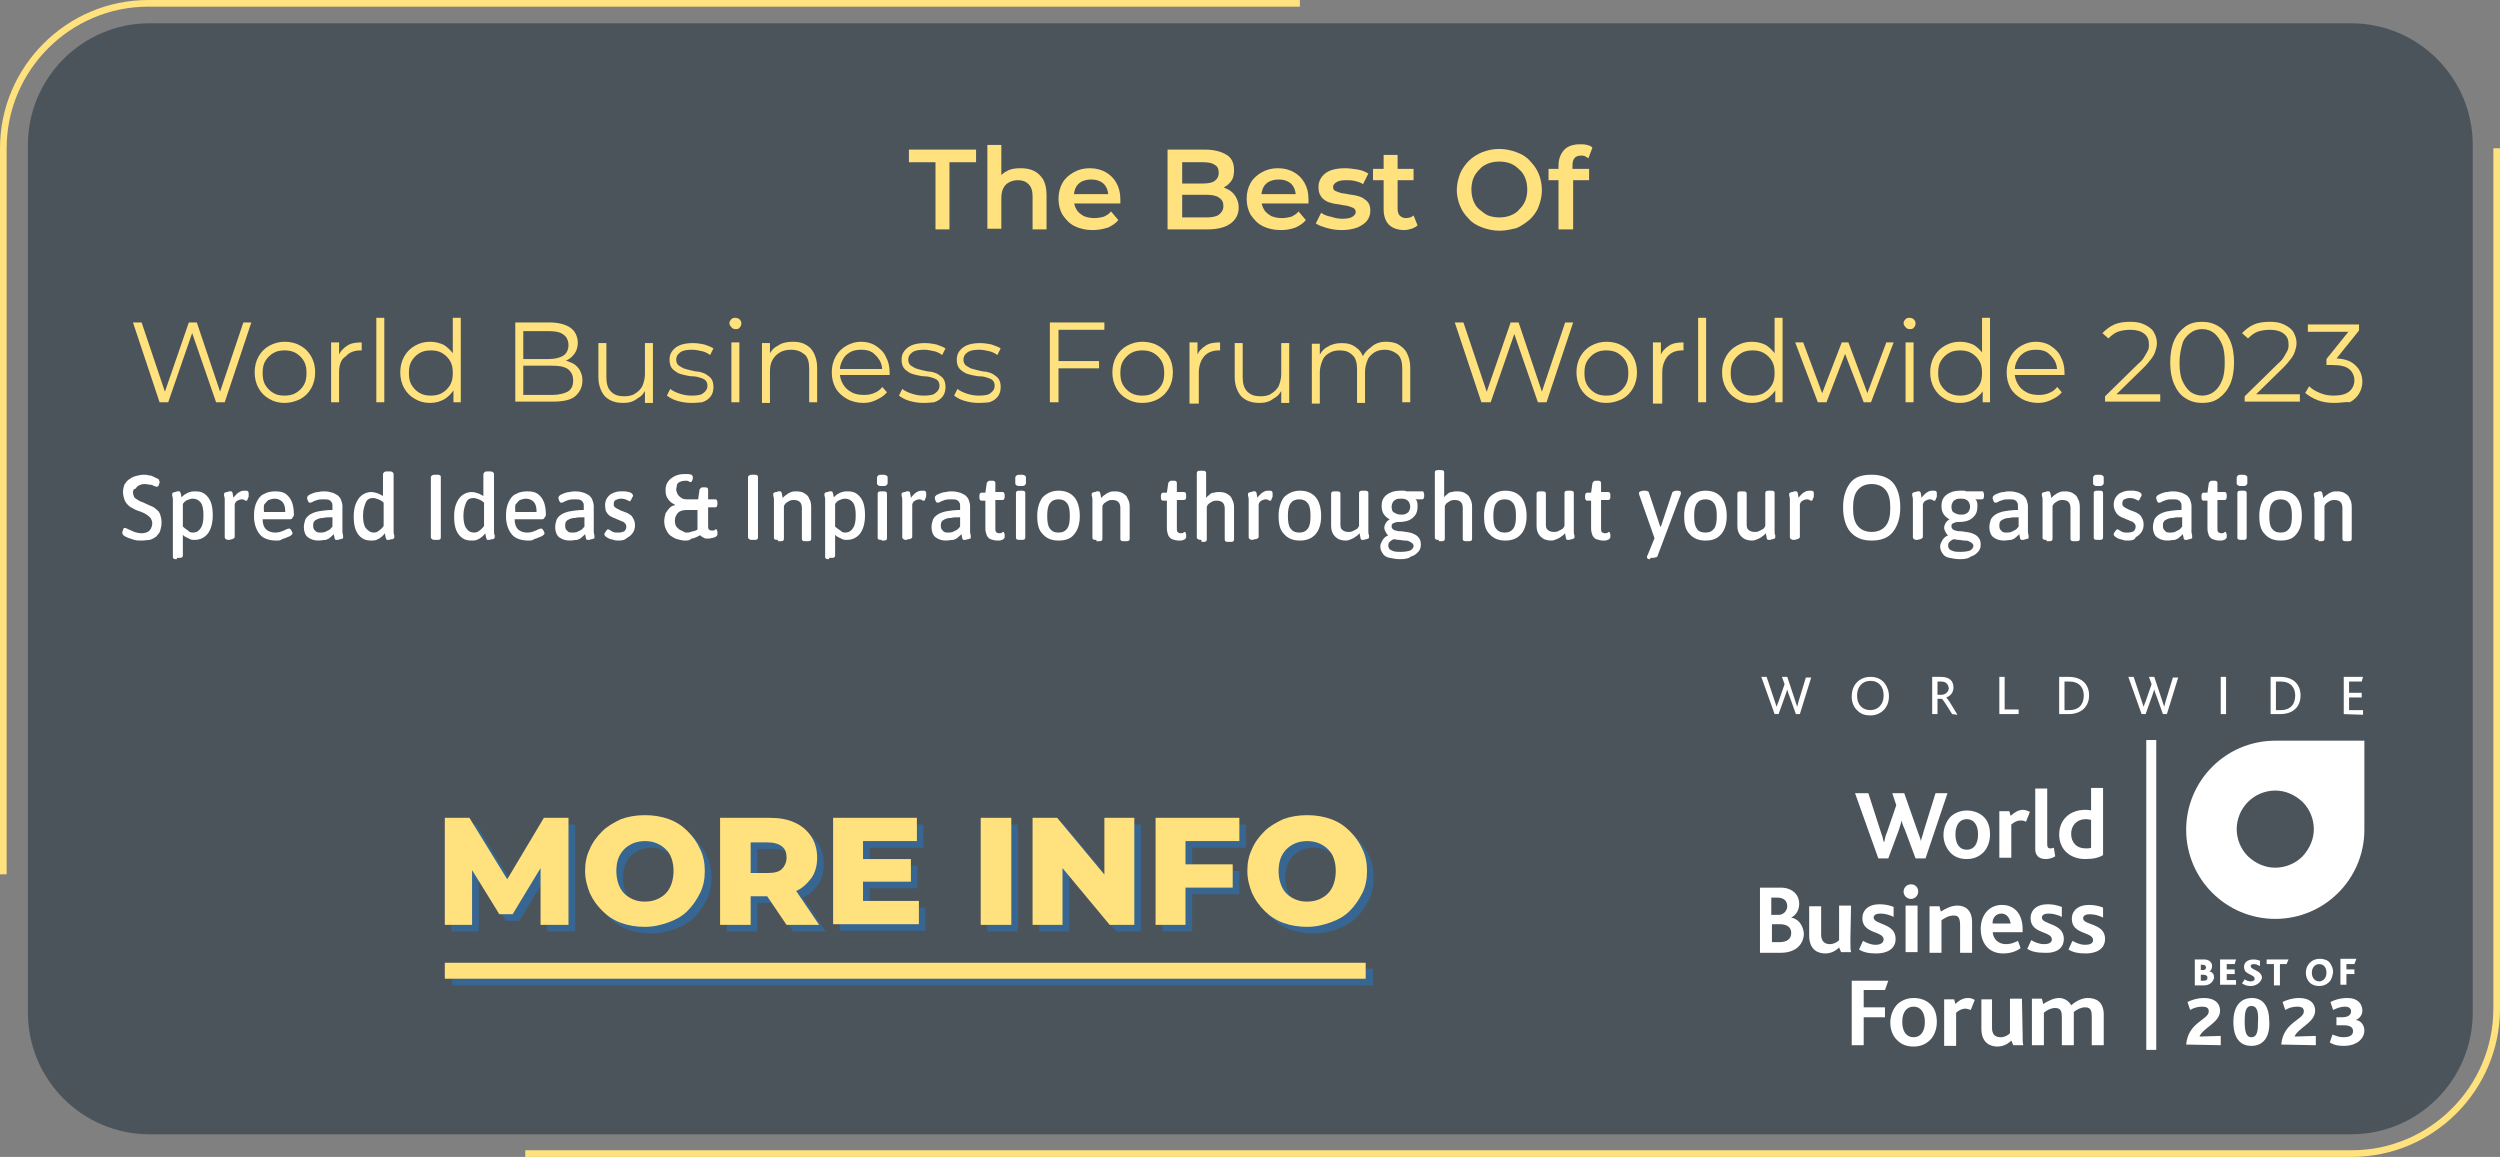 <?xml version="1.0" encoding="utf-8"?>
<!-- Generator: Adobe Illustrator 27.9.0, SVG Export Plug-In . SVG Version: 6.00 Build 0)  -->
<svg version="1.1" id="Capa_2_00000177458454653046639120000002061978308487308990_"
	 xmlns="http://www.w3.org/2000/svg" xmlns:xlink="http://www.w3.org/1999/xlink" x="0px" y="0px" viewBox="0 0 376 174"
	 style="enable-background:new 0 0 376 174;" xml:space="preserve">
<rect x="0" y="0" width="376" height="174" fill="#808080" stroke="none"/>
<style type="text/css">
	.st0{fill:url(#SVGID_1_);}
	.st1{fill:none;stroke:#FFE27E;stroke-miterlimit:10;}
	.st2{fill:#FFFFFF;}
	.st3{fill:#FFE27E;}
	.st4{fill:url(#SVGID_00000056395590687171770390000012993019620498326151_);}
	.st5{fill:#366691;}
	.st6{fill:url(#SVGID_00000110435689850160548710000014080000627459985324_);}
	.st7{fill:url(#SVGID_00000176042619185167112330000002334797178329056411_);}
	.st8{fill:url(#SVGID_00000020359978554947831180000017492319792247679886_);}
	.st9{fill:url(#SVGID_00000103256776424314510720000009182404933405317812_);}
	.st10{fill:url(#SVGID_00000102502206674217612090000000389038451747773595_);}
</style>
<g>
	
		<linearGradient id="SVGID_1_" gradientUnits="userSpaceOnUse" x1="-53.03" y1="-18.05" x2="374.38" y2="-18.05" gradientTransform="matrix(1 0 0 -1 0 69)">
		<stop  offset="0" style="stop-color:#2B3744;stop-opacity:0.6"/>
		<stop  offset="1" style="stop-color:#2B3744;stop-opacity:0.6"/>
	</linearGradient>
	<path class="st0" d="M22.5,3.5h331.1c10.1,0,18.3,8.2,18.3,18.3v130.5c0,10.1-8.2,18.3-18.3,18.3H22.5c-10.1,0-18.3-8.2-18.3-18.3
		V21.8C4.2,11.7,12.4,3.5,22.5,3.5z"/>
	<path class="st1" d="M79,173.5h274.7c12,0,21.8-9.8,21.8-21.8V22.3"/>
	<path class="st1" d="M195.5,0.5H22.3c-12,0-21.8,9.8-21.8,21.8v109.2"/>
	<path class="st2" d="M284,129.1l1.6-4.3c0.1-0.4,0.3-0.9,0.4-1.4l0,0c0.1,0.5,0.3,1,0.5,1.4l1.6,4.3h1.5l3.3-9.8h-1.8l-1.8,5.8
		c-0.1,0.5-0.3,0.9-0.4,1.4l0,0c-0.1-0.5-0.3-0.9-0.5-1.5l-2-5.7h-1.8l0.6,1.8l-1.4,4.1c-0.2,0.4-0.3,0.9-0.4,1.4h-0.1
		c-0.1-0.5-0.2-0.9-0.4-1.4l-1.9-5.9h-2l3.5,9.8H284L284,129.1z"/>
	<path class="st2" d="M293.4,128.3c0.6,0.6,1.4,0.9,2.4,0.9c1.1,0,1.9-0.4,2.5-1c0.6-0.6,1-1.6,1-2.7s-0.3-2-0.9-2.6s-1.5-1-2.6-1
		c-1,0-1.9,0.4-2.5,1c-0.6,0.7-1,1.6-1,2.7C292.3,126.6,292.7,127.6,293.4,128.3L293.4,128.3z M295.8,123.2c1.1,0,1.7,0.9,1.7,2.3
		s-0.6,2.3-1.7,2.3s-1.7-0.9-1.7-2.3S294.7,123.2,295.8,123.2z"/>
	<path class="st2" d="M304.3,121.8c-0.7,0-1.2,0.3-1.9,0.9l-0.2-0.7h-1.5v7h1.8v-5c0.5-0.4,0.9-0.6,1.4-0.6c0.2,0,0.5,0,0.8,0.2
		l0.6-1.5C305,122,304.7,121.8,304.3,121.8L304.3,121.8z"/>
	<path class="st2" d="M307.7,129.2c0.4,0,0.9-0.1,1.4-0.4l-0.2-1.3c-0.3,0.1-0.4,0.1-0.5,0.1c-0.4,0-0.5-0.2-0.5-0.7v-8.3h-1.8v9.1
		C306.1,128.5,306.5,129.2,307.7,129.2L307.7,129.2z"/>
	<path class="st2" d="M313.6,129.2c1.2,0,2.1-0.2,2.7-0.6v-10.1h-1.8v3.4c-0.3-0.1-0.5-0.1-0.9-0.1c-2.3,0-3.9,1.5-3.9,3.7
		C309.7,127.9,311.5,129.2,313.6,129.2L313.6,129.2z M313.7,123.2c0.4,0,0.6,0.1,0.8,0.1v4.2c-0.2,0.1-0.5,0.1-0.8,0.1
		c-1.4,0-2.2-0.9-2.2-2.2S312.4,123.2,313.7,123.2z"/>
	<path class="st2" d="M269.4,138L269.4,138c0.8-0.4,1.2-1.2,1.2-2.1c0-1.2-0.9-2.4-2.8-2.4h-3.1v9.8h3.1c2.5,0,3.5-1.5,3.5-2.9
		C271.2,139.2,270.5,138.2,269.4,138L269.4,138z M266.4,135h0.9c1,0,1.5,0.5,1.5,1.3c0,0.7-0.6,1.3-1.3,1.3h-1.1V135L266.4,135z
		 M267.6,141.7h-1.1V139h1.2c1.1,0,1.7,0.5,1.7,1.3C269.4,141.2,268.8,141.7,267.6,141.7z"/>
	<path class="st2" d="M278.4,136.2h-1.8v5.2c-0.3,0.3-0.8,0.6-1.4,0.6c-0.9,0-1.3-0.6-1.3-1.4v-4.3h-1.8v4.4c0,2.3,1.5,2.7,2.4,2.7
		s1.6-0.4,2.1-0.9l0.3,0.7h1.5c-0.1-0.4-0.1-0.9-0.1-1.9L278.4,136.2L278.4,136.2z"/>
	<path class="st2" d="M282.1,142.1c-0.7,0-1.4-0.3-1.9-0.6l-0.6,1.3c0.6,0.4,1.4,0.6,2.6,0.6c1.5,0,2.9-0.6,2.9-2.2
		c0-2.4-3.3-2.1-3.3-3.2c0-0.4,0.4-0.6,1-0.6c0.7,0,1.4,0.2,2,0.5v-1.5c-0.5-0.2-1.2-0.4-2.1-0.4c-1.7,0-2.6,0.9-2.6,2.1
		c0,2.4,3.2,1.9,3.2,3.2C283.3,141.8,282.8,142.1,282.1,142.1L282.1,142.1z"/>
	<rect x="286.6" y="136.2" class="st2" width="1.8" height="7"/>
	<path class="st2" d="M287.4,133c-0.6,0-1.1,0.5-1.1,1.1s0.5,1.1,1.1,1.1s1.1-0.5,1.1-1.1S288.1,133,287.4,133z"/>
	<path class="st2" d="M294.8,139.2v4.1h1.8v-4.6c0-1.9-1.1-2.5-2.2-2.5c-0.9,0-1.7,0.4-2.5,0.9l-0.2-0.8h-1.5v7h1.8v-4.9
		c0.6-0.4,1.1-0.7,1.8-0.7C294.7,137.6,294.8,138.4,294.8,139.2L294.8,139.2z"/>
	<path class="st2" d="M301.3,143.4c0.8,0,1.8-0.2,2.6-0.8l-0.4-1.1c-0.6,0.3-1.1,0.5-1.8,0.5c-1.1,0-1.9-0.7-2-1.8h4.5v-0.5
		c0-2.2-1.2-3.6-3.1-3.6c-2,0-3.2,1.6-3.2,3.6C297.9,141.6,298.9,143.4,301.3,143.4L301.3,143.4z M301,137.4c0.9,0,1.3,0.8,1.4,1.5
		h-2.7C299.6,138.2,300.1,137.4,301,137.4z"/>
	<path class="st2" d="M310.4,141.2c0-2.4-3.3-2.1-3.3-3.2c0-0.4,0.4-0.6,1-0.6c0.7,0,1.4,0.2,2,0.5v-1.5c-0.6-0.2-1.2-0.4-2.1-0.4
		c-1.7,0-2.6,0.9-2.6,2.1c0,2.4,3.2,1.9,3.2,3.2c0,0.5-0.5,0.7-1.2,0.7s-1.4-0.3-1.9-0.6l-0.6,1.3c0.6,0.4,1.4,0.6,2.6,0.6
		C309,143.4,310.4,142.8,310.4,141.2L310.4,141.2z"/>
	<path class="st2" d="M313.3,138.1c0-0.4,0.4-0.6,1-0.6c0.7,0,1.4,0.2,2,0.5v-1.5c-0.5-0.2-1.2-0.4-2.1-0.4c-1.7,0-2.6,0.9-2.6,2.1
		c0,2.4,3.2,1.9,3.2,3.2c0,0.5-0.5,0.7-1.2,0.7s-1.4-0.3-1.9-0.6l-0.6,1.3c0.6,0.4,1.4,0.6,2.6,0.6c1.5,0,2.9-0.6,2.9-2.2
		C316.6,138.8,313.3,139.2,313.3,138.1L313.3,138.1z"/>
	<polygon class="st2" points="278.5,157.2 280.3,157.2 280.3,153 283.5,153 283.5,151.5 280.3,151.5 280.3,148.9 283.5,148.9 
		284,147.5 278.5,147.5 	"/>
	<path class="st2" d="M287.8,150.1c-1,0-1.9,0.4-2.5,1c-0.6,0.7-1,1.6-1,2.7s0.4,2.1,1.1,2.7c0.6,0.6,1.4,0.9,2.4,0.9
		c1.1,0,1.9-0.4,2.5-1s1-1.6,1-2.7s-0.3-2-0.9-2.6C289.7,150.4,288.8,150.1,287.8,150.1L287.8,150.1z M287.8,156
		c-1.1,0-1.7-0.9-1.7-2.3c0-1.4,0.6-2.3,1.7-2.3s1.7,0.9,1.7,2.3S288.9,156,287.8,156z"/>
	<path class="st2" d="M294.1,151l-0.2-0.7h-1.5v7h1.8v-5c0.5-0.4,0.9-0.6,1.4-0.6c0.2,0,0.5,0.1,0.8,0.2l0.6-1.5
		c-0.3-0.2-0.6-0.3-1-0.3C295.4,150.1,294.8,150.3,294.1,151L294.1,151z"/>
	<path class="st2" d="M304.1,150.2h-1.8v5.2c-0.3,0.3-0.8,0.6-1.4,0.6c-0.9,0-1.3-0.5-1.3-1.4v-4.3H298v4.4c0,2.3,1.5,2.7,2.4,2.7
		s1.6-0.4,2.1-0.9l0.3,0.7h1.5c-0.1-0.4-0.1-0.9-0.1-1.9L304.1,150.2L304.1,150.2z"/>
	<path class="st2" d="M314,150.1c-0.8,0-1.7,0.4-2.5,1.1c-0.3-0.6-1-1.1-1.8-1.1s-1.6,0.4-2.4,0.9l-0.2-0.8h-1.5v7h1.8v-4.9
		c0.5-0.4,1.1-0.7,1.7-0.7c0.9,0,1,0.6,1,1.4v4.2h1.8v-4.7c0-0.1,0-0.2,0-0.3c0.5-0.4,1.1-0.7,1.7-0.7c0.9,0,1,0.6,1,1.4v4.3h1.8
		v-4.8C316.3,150.6,315.2,150.1,314,150.1L314,150.1z"/>
	<path class="st2" d="M342.2,138.2c7.4,0,13.4-6,13.4-13.4v-13.4h-13.4c-7.4,0-13.4,6-13.4,13.4S334.8,138.2,342.2,138.2
		L342.2,138.2z M338.1,120.6c1.1-1.1,2.6-1.7,4.1-1.7s2.9,0.6,4.1,1.7l0,0c1.1,1.1,1.7,2.6,1.7,4.1s-0.6,2.9-1.7,4.1
		c-1.1,1.1-2.6,1.7-4.1,1.7s-2.9-0.6-4.1-1.7l0,0c-1.1-1.1-1.7-2.6-1.7-4.1C336.4,123.2,337,121.7,338.1,120.6L338.1,120.6
		L338.1,120.6z"/>
	<rect x="322.8" y="111.3" class="st2" width="1.5" height="46.6"/>
	<path class="st2" d="M328.8,157.1c0.3-3.4,3.4-3.7,3.4-5c0-0.6-0.5-0.7-1-0.7c-0.7,0-1.3,0.2-1.8,0.5l-0.4-1.2
		c0.6-0.3,1.5-0.6,2.5-0.6c1.6,0,2.4,0.8,2.4,1.9c0,1.8-2.6,2.6-3.1,3.9l3.2-0.1v1.4L328.8,157.1L328.8,157.1z"/>
	<path class="st2" d="M338.6,157.3c-1.7,0-2.7-1.2-2.7-3.6c0-2.4,1.1-3.6,2.8-3.6s2.6,1.3,2.6,3.6
		C341.4,156.1,340.3,157.3,338.6,157.3z M338.6,151.3c-0.9,0-1,1.1-1,2.3c0,1.5,0.2,2.4,1,2.4c0.9,0,1-1,1-2.2
		C339.7,152.2,339.5,151.3,338.6,151.3z"/>
	<path class="st2" d="M343.1,157.1c0.3-3.4,3.4-3.7,3.4-5c0-0.6-0.5-0.7-1-0.7c-0.7,0-1.3,0.2-1.8,0.5l-0.4-1.2
		c0.6-0.3,1.5-0.6,2.5-0.6c1.6,0,2.4,0.8,2.4,1.9c0,1.8-2.6,2.6-3.1,3.9l3.2-0.1v1.4L343.1,157.1L343.1,157.1z"/>
	<path class="st2" d="M352.5,157.3c-0.8,0-1.4-0.1-2.1-0.5l0.4-1.2c0.6,0.2,1,0.4,1.6,0.4s1.5-0.1,1.5-0.9c0-0.4-0.2-0.9-1.4-0.9
		h-1.1V153h0.8c0.7,0,1.4-0.2,1.4-0.9c0-0.4-0.3-0.7-0.9-0.7s-1.2,0.2-1.8,0.5l-0.4-1.2c0.6-0.3,1.4-0.6,2.6-0.6
		c1.5,0,2.2,0.9,2.2,1.9c0,0.6-0.4,1.2-1,1.4l0,0c0.8,0.1,1.3,0.8,1.3,1.6C355.6,156.1,354.6,157.3,352.5,157.3z"/>
	<path class="st2" d="M331.5,148.2h-1.4v-3.9h1.4c0.8,0,1.2,0.5,1.2,1c0,0.3-0.1,0.6-0.4,0.8l0,0c0.5,0.1,0.7,0.5,0.7,0.9
		C332.9,147.6,332.4,148.2,331.5,148.2z M331.3,145.1H331v0.8h0.4c0.2,0,0.4-0.2,0.4-0.4C331.7,145.2,331.6,145.1,331.3,145.1z
		 M331.4,146.6H331v0.9h0.4c0.4,0,0.6-0.1,0.6-0.5C332,146.8,331.8,146.6,331.4,146.6z"/>
	<path class="st2" d="M333.9,148.2v-3.9h2.4l-0.2,0.7h-1.2v0.8h1.2v0.7h-1.2v0.9h1.4v0.7h-2.4V148.2z"/>
	<path class="st2" d="M338.5,148.3c-0.6,0-1-0.2-1.3-0.4l0.4-0.6c0.3,0.2,0.6,0.3,0.9,0.3s0.6-0.1,0.6-0.4c0-0.5-0.9-0.6-1.4-1.1
		c-0.1-0.2-0.2-0.4-0.2-0.7c0-0.6,0.5-1.1,1.4-1.1c0.4,0,0.8,0.1,1,0.2v0.8c-0.4-0.2-0.6-0.3-0.9-0.3s-0.5,0.1-0.5,0.3
		c0,0.6,1.7,0.6,1.7,1.8C340,147.8,339.3,148.3,338.5,148.3z"/>
	<path class="st2" d="M343.9,145h-1v3.2H342V145h-1.1v-0.7h3.3L343.9,145z"/>
	<path class="st2" d="M350.3,147.7c-0.4,0.4-0.9,0.6-1.5,0.6s-1.1-0.2-1.4-0.5c-0.4-0.4-0.6-0.9-0.6-1.5s0.2-1.1,0.6-1.5
		s0.9-0.6,1.5-0.6s1.2,0.2,1.5,0.6c0.3,0.4,0.5,0.9,0.5,1.4C350.8,146.8,350.7,147.3,350.3,147.7z M348.8,145
		c-0.6,0-1.1,0.5-1.1,1.3s0.5,1.3,1.1,1.3s1.1-0.5,1.1-1.3C349.9,145.4,349.4,145,348.8,145z"/>
	<path class="st2" d="M354.1,145h-1.2v0.8h1.2v0.7h-1.2v1.6H352v-3.9h2.4L354.1,145z"/>
	<path class="st2" d="M270.7,107.4h-0.6l-1-2.8c-0.1-0.2-0.2-0.5-0.3-0.9l0,0c-0.1,0.3-0.2,0.6-0.3,0.9l-1,2.8h-0.6l-2-5.6h0.8
		l1.2,3.6c0.1,0.3,0.2,0.6,0.3,0.9l0,0c0.1-0.3,0.2-0.6,0.3-0.8l0.9-2.6l-0.4-1.1h0.8l1.2,3.6c0.1,0.3,0.2,0.6,0.3,0.9l0,0
		c0.1-0.3,0.1-0.5,0.2-0.8l1.1-3.6h0.8L270.7,107.4z"/>
	<path class="st2" d="M279.3,102.6c0.5-0.5,1.2-0.8,2-0.8c0.9,0,1.6,0.3,2.1,0.9c0.4,0.5,0.7,1.2,0.7,2c0,0.9-0.3,1.6-0.8,2.1
		s-1.2,0.8-2,0.8s-1.4-0.2-1.9-0.7c-0.6-0.5-0.9-1.3-0.9-2.1C278.5,103.8,278.8,103.1,279.3,102.6z M281.3,102.4c-1.2,0-2,0.9-2,2.2
		c0,1.4,0.8,2.2,2,2.2s2-0.9,2-2.2S282.6,102.4,281.3,102.4z"/>
	<path class="st2" d="M293.6,107.4c-0.9-1.4-1.4-2.3-1.6-2.3h-0.6v2.3h-0.8v-5.6h1.3c1.4,0,1.9,0.7,1.9,1.6c0,0.8-0.5,1.3-1.1,1.5
		l0,0c0.2,0.1,0.8,1.1,1.7,2.6L293.6,107.4L293.6,107.4z M291.9,102.5h-0.5v2h0.6c0.6,0,1.1-0.5,1.1-1
		C293,102.9,292.7,102.5,291.9,102.5z"/>
	<path class="st2" d="M300.7,107.4v-5.6h0.8v4.9h2.1v0.7H300.7L300.7,107.4z"/>
	<path class="st2" d="M311.1,107.4h-1.4v-5.6h1.4c2.1,0,3.1,1.2,3.1,2.8C314.2,106.1,313.2,107.4,311.1,107.4z M311.2,102.5h-0.7
		v4.3h0.7c1.6,0,2.2-1,2.2-2.2C313.4,103.4,312.7,102.5,311.2,102.5z"/>
	<path class="st2" d="M325.9,107.4h-0.6l-1-2.8c-0.1-0.2-0.2-0.5-0.3-0.9l0,0c-0.1,0.3-0.2,0.6-0.3,0.9l-1,2.8h-0.6l-2-5.6h0.8
		l1.2,3.6c0.1,0.3,0.2,0.6,0.3,0.9l0,0c0.1-0.3,0.2-0.6,0.3-0.8l0.9-2.6l-0.4-1.1h0.8l1.2,3.6c0.1,0.3,0.2,0.6,0.3,0.9l0,0
		c0.1-0.3,0.1-0.5,0.2-0.8l1.1-3.6h0.8L325.9,107.4z"/>
	<path class="st2" d="M334,107.4v-5.6h0.8v5.6H334L334,107.4z"/>
	<path class="st2" d="M342.9,107.4h-1.4v-5.6h1.4c2.1,0,3.1,1.2,3.1,2.8S345,107.4,342.9,107.4z M343,102.5h-0.7v4.3h0.7
		c1.6,0,2.2-1,2.2-2.2C345.2,103.4,344.5,102.5,343,102.5z"/>
	<path class="st2" d="M352.5,107.4v-5.6h2.9l-0.2,0.7h-1.9v1.7h1.9v0.7h-1.9v1.9h2.1v0.7L352.5,107.4L352.5,107.4z"/>
	<g>
		<path class="st2" d="M21.3,81.3c-0.4,0-0.8,0-1.1-0.1c-0.3-0.1-0.6-0.2-0.9-0.3c-0.2-0.1-0.5-0.2-0.6-0.3
			c-0.1-0.1-0.2-0.1-0.2-0.2c-0.1-0.1-0.1-0.1-0.1-0.2s0-0.1,0-0.2s0.1-0.2,0.1-0.3s0.1-0.2,0.1-0.2c0-0.1,0.1-0.1,0.2-0.1
			s0.3,0.1,0.5,0.2s0.5,0.2,0.9,0.4c0.3,0.1,0.7,0.2,1.1,0.2s0.7-0.1,0.9-0.2c0.2-0.1,0.4-0.3,0.5-0.5s0.2-0.5,0.2-0.8
			s-0.1-0.5-0.2-0.7s-0.3-0.3-0.5-0.5c-0.2-0.1-0.4-0.3-0.7-0.4c-0.2-0.1-0.5-0.2-0.8-0.3c-0.3-0.1-0.5-0.2-0.8-0.4
			c-0.3-0.1-0.5-0.3-0.7-0.5s-0.4-0.5-0.5-0.8s-0.2-0.7-0.2-1.1s0.1-0.8,0.2-1.1c0.2-0.3,0.4-0.6,0.7-0.8c0.3-0.2,0.6-0.4,1-0.5
			s0.8-0.2,1.2-0.2c0.2,0,0.5,0,0.8,0.1c0.3,0,0.5,0.1,0.7,0.2s0.4,0.2,0.6,0.3c0.1,0,0.2,0.1,0.2,0.2s0.1,0.1,0.1,0.2s0,0.1,0,0.2
			s-0.1,0.2-0.1,0.3c0,0.1-0.1,0.2-0.1,0.2c-0.1,0.1-0.1,0.1-0.2,0.1s-0.2,0-0.4-0.1c-0.2-0.1-0.4-0.2-0.6-0.2s-0.5-0.1-0.9-0.1
			c-0.3,0-0.6,0.1-0.8,0.2c-0.2,0.1-0.4,0.3-0.5,0.5c-0.3,0-0.4,0.3-0.4,0.5c0,0.3,0.1,0.6,0.2,0.8c0.2,0.2,0.4,0.3,0.7,0.5
			s0.6,0.2,0.9,0.4c0.3,0.1,0.6,0.3,0.9,0.4s0.6,0.3,0.8,0.5c0.3,0.2,0.5,0.5,0.6,0.8s0.2,0.7,0.2,1.2s-0.1,0.8-0.2,1.2
			s-0.4,0.6-0.6,0.9c-0.3,0.2-0.6,0.4-1,0.5C22.2,81.2,21.8,81.3,21.3,81.3z"/>
		<path class="st2" d="M26.6,84.1c-0.2,0-0.4,0-0.5-0.1S26,83.9,26,83.7v-7.6c0-0.4,0-0.7,0-0.9c0-0.2,0-0.4-0.1-0.6
			c0-0.1,0-0.2,0-0.3c0-0.1,0-0.1,0.1-0.2c0.1,0,0.2-0.1,0.3-0.1c0.1,0,0.2,0,0.3-0.1c0.1,0,0.2,0,0.3,0c0.1,0,0.2,0,0.2,0.1
			s0.1,0.1,0.1,0.3c0,0.1,0.1,0.3,0.1,0.5c0.2-0.2,0.4-0.4,0.6-0.5s0.5-0.3,0.7-0.3c0.2-0.1,0.5-0.1,0.8-0.1c0.6,0,1,0.1,1.4,0.4
			s0.7,0.7,0.9,1.2c0.2,0.5,0.3,1.2,0.3,2c0,0.7-0.1,1.4-0.3,1.9c-0.2,0.6-0.5,1-0.9,1.3s-0.9,0.5-1.5,0.5c-0.2,0-0.5,0-0.7-0.1
			s-0.4-0.2-0.6-0.3c-0.2-0.1-0.4-0.2-0.5-0.4v3.1c0,0.1,0,0.2-0.1,0.3c-0.1,0.1-0.3,0.1-0.5,0.1h-0.3V84.1z M29,80.1
			c0.5,0,0.9-0.2,1.2-0.7c0.3-0.4,0.4-1.1,0.4-1.9s-0.1-1.5-0.4-1.9S29.5,75,29,75c-0.3,0-0.6,0.1-0.8,0.2c-0.3,0.1-0.5,0.3-0.7,0.6
			v3.4c0.2,0.2,0.5,0.4,0.8,0.6C28.4,80,28.7,80.1,29,80.1z"/>
		<path class="st2" d="M34.5,81.2c-0.2,0-0.4,0-0.5-0.1s-0.2-0.1-0.2-0.3v-4.7c0-0.4,0-0.7,0-0.9c0-0.2,0-0.4-0.1-0.6
			c0-0.1,0-0.2,0-0.3c0-0.1,0-0.1,0.1-0.2c0.1,0,0.2-0.1,0.3-0.1s0.2,0,0.3-0.1c0.1,0,0.2,0,0.3,0s0.2,0,0.2,0.1
			c0.1,0.1,0.1,0.2,0.1,0.3s0.1,0.3,0.1,0.6c0.1-0.2,0.3-0.4,0.5-0.6s0.4-0.3,0.6-0.4c0.2-0.1,0.5-0.1,0.7-0.1s0.3,0,0.4,0.1
			c0.1,0.1,0.1,0.2,0.1,0.4c0,0.1,0,0.2,0,0.3c0,0.1,0,0.2-0.1,0.3c0,0.1-0.1,0.2-0.1,0.3c0,0.1-0.1,0.1-0.2,0.1
			c-0.1,0-0.2,0-0.2-0.1c-0.1,0-0.2-0.1-0.4-0.1c-0.3,0-0.5,0.1-0.7,0.2s-0.4,0.4-0.4,0.6v4.8c0,0.1,0,0.2-0.2,0.3
			C35,81.1,34.8,81.1,34.5,81.2L34.5,81.2L34.5,81.2z"/>
		<path class="st2" d="M41.6,81.3c-1.1,0-2-0.3-2.5-0.9s-0.9-1.5-0.9-2.8c0-0.8,0.1-1.5,0.4-2.1c0.3-0.6,0.6-1,1.1-1.2
			c0.5-0.3,1.1-0.4,1.7-0.4c0.7,0,1.2,0.1,1.6,0.4c0.4,0.3,0.7,0.7,0.9,1.2s0.3,1.2,0.3,1.9c0,0.1,0,0.2-0.1,0.3
			C44,77.8,44,77.9,43.9,78c-0.1,0.1-0.2,0.1-0.3,0.1h-4.1c0,0.7,0.2,1.2,0.5,1.5s0.8,0.5,1.4,0.5c0.4,0,0.8-0.1,1-0.2
			c0.3-0.1,0.5-0.2,0.7-0.3c0.2-0.1,0.3-0.1,0.4-0.1c0.1,0,0.1,0,0.2,0.1c0.1,0.1,0.1,0.2,0.2,0.3c0,0.1,0.1,0.2,0.1,0.3
			c0,0.1-0.1,0.2-0.2,0.3c-0.1,0.1-0.3,0.2-0.6,0.3c-0.2,0.1-0.5,0.2-0.8,0.3C42.2,81.3,41.9,81.3,41.6,81.3z M39.7,77h3.2
			c0-0.7-0.1-1.1-0.4-1.5c-0.3-0.3-0.7-0.5-1.2-0.5c-0.3,0-0.6,0.1-0.9,0.2c-0.2,0.1-0.4,0.4-0.6,0.6S39.7,76.6,39.7,77z"/>
		<path class="st2" d="M47.9,81.3c-0.7,0-1.2-0.2-1.6-0.5s-0.6-0.9-0.6-1.5c0-0.4,0.1-0.8,0.2-1.1s0.4-0.6,0.7-0.8
			c0.3-0.2,0.8-0.4,1.3-0.5c0.6-0.1,1.3-0.2,2.1-0.2v-0.6c0-0.2,0-0.4-0.1-0.5c-0.1-0.2-0.2-0.3-0.4-0.4s-0.5-0.1-0.8-0.1
			c-0.4,0-0.7,0-1,0.1s-0.6,0.2-0.7,0.3c-0.2,0.1-0.3,0.1-0.4,0.1c-0.1,0-0.1,0-0.2-0.1c0-0.1-0.1-0.1-0.1-0.2s-0.1-0.2-0.1-0.3
			s0-0.2,0-0.2c0-0.1,0.1-0.2,0.2-0.3s0.4-0.2,0.6-0.3c0.3-0.1,0.5-0.2,0.9-0.2c0.3-0.1,0.6-0.1,0.9-0.1c0.5,0,0.8,0.1,1.2,0.2
			c0.3,0.1,0.6,0.3,0.8,0.4c0.2,0.2,0.4,0.4,0.5,0.7c0.1,0.3,0.2,0.6,0.2,0.9V79c0,0.4,0,0.7,0,1c0,0.2,0.1,0.4,0.1,0.6
			c0,0.1,0,0.2,0,0.3c0,0.1,0,0.1-0.1,0.1s-0.2,0.1-0.3,0.1s-0.2,0-0.3,0.1c-0.1,0-0.2,0-0.3,0s-0.2,0-0.2-0.1
			c-0.1-0.1-0.1-0.2-0.1-0.3s-0.1-0.3-0.1-0.5c-0.1,0.2-0.3,0.3-0.5,0.5s-0.4,0.3-0.7,0.4C48.6,81.2,48.3,81.3,47.9,81.3z
			 M48.1,80.1c0.3,0,0.5,0,0.8-0.1c0.2-0.1,0.4-0.2,0.6-0.3c0.2-0.1,0.3-0.3,0.5-0.5v-1.4c-0.6,0-1.1,0-1.4,0.1
			c-0.4,0-0.7,0.1-0.9,0.2s-0.4,0.2-0.5,0.4c-0.1,0.2-0.1,0.4-0.1,0.6c0,0.3,0.1,0.6,0.3,0.7C47.5,80,47.8,80.1,48.1,80.1z"/>
		<path class="st2" d="M55.8,81.3c-0.5,0-1-0.1-1.4-0.4s-0.7-0.7-0.9-1.2s-0.3-1.2-0.3-2c0-0.7,0.1-1.4,0.3-1.9s0.5-1,0.9-1.3
			s0.9-0.5,1.4-0.5c0.4,0,0.7,0.1,1,0.2s0.6,0.3,0.8,0.4v-3.3c0-0.1,0.1-0.2,0.2-0.3c0.1-0.1,0.3-0.1,0.5-0.1h0.2
			c0.2,0,0.4,0,0.5,0.1s0.2,0.1,0.2,0.3V79c0,0.4,0,0.7,0,0.9c0,0.2,0,0.4,0.1,0.6c0,0.1,0,0.2,0,0.3c0,0.1,0,0.1-0.1,0.2
			s-0.2,0.1-0.3,0.1s-0.2,0-0.3,0.1c-0.1,0-0.2,0-0.3,0s-0.2,0-0.2-0.1S58,80.9,58,80.8c0-0.1-0.1-0.3-0.1-0.6
			c-0.2,0.2-0.3,0.4-0.6,0.6c-0.2,0.2-0.5,0.3-0.7,0.4S56.1,81.3,55.8,81.3z M56.2,80.1c0.3,0,0.6-0.1,0.8-0.3
			c0.3-0.2,0.5-0.4,0.7-0.7v-3.5c-0.2-0.2-0.5-0.4-0.8-0.5s-0.5-0.2-0.8-0.2c-0.5,0-0.9,0.2-1.1,0.7s-0.4,1.1-0.4,1.9
			s0.1,1.5,0.4,1.9C55.4,79.9,55.8,80.1,56.2,80.1z"/>
		<path class="st2" d="M65.5,81.2c-0.2,0-0.4,0-0.5-0.1s-0.2-0.1-0.2-0.3v-9c0-0.1,0-0.2,0.2-0.3c0.1-0.1,0.3-0.1,0.5-0.1h0.2
			c0.2,0,0.4,0,0.5,0.1s0.1,0.1,0.1,0.3v9c0,0.1,0,0.2-0.1,0.3s-0.3,0.1-0.5,0.1H65.5z"/>
		<path class="st2" d="M70.9,81.3c-0.5,0-1-0.1-1.4-0.4s-0.7-0.7-0.9-1.2s-0.3-1.2-0.3-2c0-0.7,0.1-1.4,0.3-1.9s0.5-1,0.9-1.3
			s0.9-0.5,1.4-0.5c0.4,0,0.7,0.1,1,0.2s0.6,0.3,0.8,0.4v-3.3c0-0.1,0.1-0.2,0.2-0.3c0.1-0.1,0.3-0.1,0.5-0.1h0.2
			c0.2,0,0.4,0,0.5,0.1s0.2,0.1,0.2,0.3V79c0,0.4,0,0.7,0,0.9c0,0.2,0,0.4,0.1,0.6c0,0.1,0,0.2,0,0.3c0,0.1,0,0.1-0.1,0.2
			s-0.2,0.1-0.3,0.1c-0.1,0-0.2,0-0.3,0.1c-0.1,0-0.2,0-0.3,0c-0.1,0-0.2,0-0.2-0.1s-0.1-0.2-0.1-0.3c0-0.1-0.1-0.3-0.1-0.6
			c-0.2,0.2-0.3,0.4-0.6,0.6c-0.2,0.2-0.5,0.3-0.7,0.4S71.1,81.3,70.9,81.3z M71.3,80.1c0.3,0,0.6-0.1,0.8-0.3
			c0.3-0.2,0.5-0.4,0.7-0.7v-3.5c-0.2-0.2-0.5-0.4-0.8-0.5s-0.5-0.2-0.8-0.2c-0.5,0-0.9,0.2-1.1,0.7s-0.4,1.1-0.4,1.9
			s0.1,1.5,0.4,1.9C70.4,79.9,70.8,80.1,71.3,80.1z"/>
		<path class="st2" d="M79.5,81.3c-1.1,0-2-0.3-2.5-0.9s-0.9-1.5-0.9-2.8c0-0.8,0.1-1.5,0.4-2.1s0.6-1,1.1-1.2
			c0.5-0.3,1.1-0.4,1.7-0.4c0.7,0,1.2,0.1,1.6,0.4s0.7,0.7,0.9,1.2s0.3,1.2,0.3,1.9c0,0.1,0,0.2-0.1,0.3c-0.1,0.1-0.1,0.2-0.2,0.3
			c-0.1,0.1-0.2,0.1-0.3,0.1h-4.1c0,0.7,0.2,1.2,0.5,1.5s0.8,0.5,1.4,0.5c0.4,0,0.8-0.1,1-0.2c0.3-0.1,0.5-0.2,0.7-0.3
			c0.2-0.1,0.3-0.1,0.4-0.1s0.1,0,0.2,0.1s0.1,0.2,0.2,0.3c0,0.1,0.1,0.2,0.1,0.3c0,0.1-0.1,0.2-0.2,0.3c-0.1,0.1-0.3,0.2-0.6,0.3
			c-0.2,0.1-0.5,0.2-0.8,0.3C80.1,81.3,79.8,81.3,79.5,81.3z M77.5,77h3.2c0-0.7-0.1-1.1-0.4-1.5C80,75.2,79.6,75,79.1,75
			c-0.3,0-0.6,0.1-0.9,0.2c-0.2,0.1-0.4,0.4-0.6,0.6S77.5,76.6,77.5,77z"/>
		<path class="st2" d="M85.7,81.3c-0.7,0-1.2-0.2-1.6-0.5s-0.6-0.9-0.6-1.5c0-0.4,0.1-0.8,0.2-1.1s0.4-0.6,0.7-0.8
			c0.3-0.2,0.8-0.4,1.3-0.5c0.6-0.1,1.3-0.2,2.1-0.2v-0.6c0-0.2,0-0.4-0.1-0.5c-0.1-0.2-0.2-0.3-0.4-0.4c-0.2-0.1-0.5-0.1-0.8-0.1
			c-0.4,0-0.7,0-1,0.1s-0.6,0.2-0.7,0.3c-0.2,0.1-0.3,0.1-0.4,0.1s-0.1,0-0.2-0.1c0-0.1-0.1-0.1-0.1-0.2S84,75.1,84,75s0-0.2,0-0.2
			c0-0.1,0.1-0.2,0.2-0.3s0.4-0.2,0.6-0.3c0.3-0.1,0.5-0.2,0.9-0.2c0.3-0.1,0.6-0.1,0.9-0.1c0.5,0,0.8,0.1,1.2,0.2
			c0.3,0.1,0.6,0.3,0.8,0.4c0.2,0.2,0.4,0.4,0.5,0.7c0.1,0.3,0.2,0.6,0.2,0.9V79c0,0.4,0,0.7,0,1c0,0.2,0.1,0.4,0.1,0.6
			c0,0.1,0,0.2,0,0.3c0,0.1,0,0.1-0.1,0.1s-0.2,0.1-0.3,0.1c-0.1,0-0.2,0-0.3,0.1c-0.1,0-0.2,0-0.3,0c-0.1,0-0.2,0-0.2-0.1
			c-0.1-0.1-0.1-0.2-0.1-0.3S88,80.5,88,80.3c-0.1,0.2-0.3,0.3-0.5,0.5s-0.4,0.3-0.7,0.4C86.4,81.2,86.1,81.3,85.7,81.3z M86,80.1
			c0.3,0,0.5,0,0.8-0.1c0.2-0.1,0.4-0.2,0.6-0.3c0.2-0.1,0.3-0.3,0.5-0.5v-1.4c-0.6,0-1.1,0-1.4,0.1c-0.4,0-0.7,0.1-0.9,0.2
			c-0.2,0.1-0.4,0.2-0.5,0.4C85,78.7,85,78.9,85,79.1c0,0.3,0.1,0.6,0.3,0.7C85.4,80,85.6,80.1,86,80.1z"/>
		<path class="st2" d="M93.1,81.3c-0.3,0-0.6,0-0.8-0.1c-0.3-0.1-0.5-0.1-0.7-0.2s-0.4-0.2-0.5-0.3c-0.1-0.1-0.2-0.2-0.2-0.3
			c0-0.1,0-0.2,0.1-0.3c0.1-0.1,0.1-0.2,0.2-0.3c0.1-0.1,0.2-0.2,0.2-0.2s0.1,0,0.3,0.1c0.1,0.1,0.3,0.2,0.5,0.3
			c0.2,0.1,0.5,0.1,0.8,0.1c0.4,0,0.7-0.1,0.9-0.2c0.2-0.2,0.3-0.4,0.3-0.7c0-0.2-0.1-0.4-0.2-0.5s-0.3-0.3-0.5-0.3
			c-0.2-0.1-0.4-0.2-0.7-0.3c-0.2-0.1-0.4-0.2-0.7-0.3c-0.2-0.1-0.4-0.2-0.6-0.4c-0.2-0.2-0.3-0.4-0.4-0.6c0-0.2-0.1-0.5-0.1-0.8
			c0-0.4,0.1-0.8,0.3-1.1c0.2-0.3,0.5-0.6,0.8-0.7c0.4-0.2,0.8-0.3,1.2-0.3c0.2,0,0.5,0,0.7,0s0.4,0.1,0.6,0.1
			c0.2,0.1,0.3,0.1,0.4,0.2s0.2,0.2,0.2,0.3c0,0.1,0,0.2-0.1,0.3c-0.1,0.1-0.1,0.3-0.2,0.4s-0.1,0.2-0.2,0.2c0,0-0.2-0.1-0.4-0.2
			c-0.2-0.1-0.5-0.2-0.9-0.2c-0.3,0-0.6,0.1-0.8,0.2c-0.2,0.1-0.3,0.3-0.3,0.6c0,0.2,0,0.3,0.1,0.4s0.2,0.2,0.4,0.3s0.4,0.2,0.6,0.3
			c0.3,0.1,0.5,0.2,0.8,0.3s0.5,0.3,0.7,0.4c0.2,0.2,0.3,0.4,0.4,0.6s0.2,0.5,0.2,0.9s-0.1,0.8-0.3,1.1c-0.2,0.3-0.5,0.6-0.9,0.8
			C94,81.2,93.6,81.3,93.1,81.3z"/>
		<path class="st2" d="M103,81.3c-0.4,0-0.7-0.1-1.1-0.2s-0.7-0.3-1-0.5s-0.5-0.5-0.7-0.9s-0.3-0.8-0.3-1.3c0-0.4,0.1-0.8,0.2-1.2
			c0.2-0.3,0.4-0.6,0.6-0.8s0.5-0.4,0.8-0.4v-0.1c-0.4-0.2-0.7-0.4-1-0.8s-0.4-0.8-0.4-1.4c0-0.5,0.1-0.9,0.4-1.3
			c0.2-0.3,0.6-0.6,1-0.8c0.4-0.2,0.9-0.3,1.4-0.3c0.2,0,0.4,0,0.6,0s0.4,0.1,0.5,0.1c0.1,0.1,0.2,0.2,0.2,0.3c0,0.1,0,0.2,0,0.3
			c0,0.1-0.1,0.2-0.1,0.3c-0.1,0.1-0.1,0.2-0.2,0.2s-0.2,0-0.3-0.1s-0.3-0.1-0.5-0.1c-0.4,0-0.7,0.1-0.9,0.2s-0.4,0.3-0.4,0.5
			s-0.1,0.4-0.1,0.6s0.1,0.5,0.2,0.7s0.3,0.4,0.6,0.6c0.3,0.2,0.6,0.2,1,0.2h1.5l0.2-1.4c0-0.1,0.1-0.2,0.2-0.3
			c0.1-0.1,0.2-0.1,0.4-0.1h0.2c0.2,0,0.3,0,0.4,0.1s0.1,0.1,0.1,0.3v1.4h1.1c0.2,0,0.3,0.2,0.3,0.5v0.2c0,0.3-0.1,0.5-0.3,0.5h-1.1
			V79c0,0.3,0,0.5,0.1,0.6s0.2,0.2,0.5,0.2c0.2,0,0.3,0,0.4-0.1s0.2-0.1,0.2-0.1c0.1,0,0.1,0,0.1,0.1s0.1,0.2,0.1,0.2s0,0.2,0,0.3
			c0,0.1,0,0.1,0,0.2s-0.1,0.2-0.2,0.3s-0.3,0.1-0.5,0.2c-0.2,0-0.4,0.1-0.5,0.1s-0.3,0-0.5,0s-0.3-0.1-0.5-0.2s-0.3-0.2-0.4-0.3
			c-0.2,0.1-0.4,0.2-0.6,0.3c-0.2,0.1-0.5,0.2-0.7,0.2C103.7,81.3,103.4,81.3,103,81.3z M103.2,80.1c0.2,0,0.5,0,0.7-0.1
			s0.5-0.1,0.7-0.2s0.4-0.2,0.6-0.3l-0.2,0.7c-0.1-0.1-0.1-0.2-0.1-0.4c0-0.1,0-0.2,0-0.4v-2.7h-1.5c-0.6,0-1.1,0.1-1.4,0.4
			s-0.5,0.7-0.5,1.2c0,0.4,0.1,0.8,0.3,1s0.4,0.4,0.7,0.5S102.9,80.1,103.2,80.1z"/>
		<path class="st2" d="M113.2,81.2c-0.2,0-0.4,0-0.5-0.1s-0.2-0.1-0.2-0.3v-9c0-0.1,0-0.2,0.2-0.3c0.1-0.1,0.3-0.1,0.5-0.1h0.2
			c0.2,0,0.4,0,0.5,0.1s0.1,0.1,0.1,0.3v9c0,0.1,0,0.2-0.1,0.3s-0.3,0.1-0.5,0.1H113.2z"/>
		<path class="st2" d="M117,81.2c-0.2,0-0.4,0-0.5-0.1s-0.1-0.1-0.1-0.3v-4.7c0-0.4,0-0.7,0-0.9c0-0.2,0-0.4-0.1-0.6
			c0-0.1,0-0.2,0-0.3c0-0.1,0-0.1,0.1-0.2c0.1,0,0.2-0.1,0.3-0.1c0.1,0,0.2,0,0.3-0.1c0.1,0,0.2,0,0.3,0c0.1,0,0.2,0,0.2,0.1
			s0.1,0.1,0.1,0.3c0,0.1,0.1,0.3,0.1,0.6c0.2-0.2,0.4-0.4,0.6-0.5c0.2-0.2,0.5-0.3,0.7-0.4c0.3-0.1,0.5-0.1,0.8-0.1
			c0.5,0,0.9,0.1,1.2,0.3c0.3,0.2,0.6,0.4,0.7,0.8c0.2,0.3,0.3,0.7,0.3,1.2V81c0,0.1,0,0.2-0.1,0.3s-0.3,0.1-0.5,0.1h-0.2
			c-0.2,0-0.4,0-0.5-0.1s-0.1-0.1-0.1-0.3v-4.6c0-0.4-0.1-0.7-0.3-0.9c-0.2-0.2-0.5-0.3-0.9-0.3c-0.2,0-0.4,0-0.6,0.1
			s-0.4,0.2-0.5,0.3c-0.2,0.1-0.3,0.3-0.4,0.5V81c0,0.1,0,0.2-0.1,0.3s-0.3,0.1-0.5,0.1H117V81.2z"/>
		<path class="st2" d="M124.7,84.1c-0.2,0-0.4,0-0.5-0.1s-0.1-0.1-0.1-0.3v-7.6c0-0.4,0-0.7,0-0.9c0-0.2,0-0.4-0.1-0.6
			c0-0.1,0-0.2,0-0.3c0-0.1,0-0.1,0.1-0.2c0.1,0,0.2-0.1,0.3-0.1c0.1,0,0.2,0,0.3-0.1c0.1,0,0.2,0,0.3,0c0.1,0,0.2,0,0.2,0.1
			s0.1,0.1,0.1,0.3c0,0.1,0.1,0.3,0.1,0.5c0.2-0.2,0.4-0.4,0.6-0.5s0.5-0.3,0.7-0.3c0.2-0.1,0.5-0.1,0.8-0.1c0.6,0,1,0.1,1.4,0.4
			s0.7,0.7,0.9,1.2s0.3,1.2,0.3,2c0,0.7-0.1,1.4-0.3,1.9c-0.2,0.6-0.5,1-0.9,1.3s-0.9,0.5-1.5,0.5c-0.2,0-0.5,0-0.7-0.1
			s-0.4-0.2-0.6-0.3c-0.2-0.1-0.4-0.2-0.5-0.4v3.1c0,0.1,0,0.2-0.1,0.3c-0.1,0.1-0.3,0.1-0.5,0.1h-0.3V84.1z M127.1,80.1
			c0.5,0,0.9-0.2,1.2-0.7c0.3-0.4,0.4-1.1,0.4-1.9s-0.1-1.5-0.4-1.9c-0.3-0.4-0.7-0.6-1.2-0.6c-0.3,0-0.6,0.1-0.8,0.2
			c-0.3,0.1-0.5,0.3-0.7,0.6v3.4c0.2,0.2,0.5,0.4,0.8,0.6C126.6,80,126.8,80.1,127.1,80.1z"/>
		<path class="st2" d="M132.7,73.1c-0.3,0-0.5,0-0.6-0.1s-0.2-0.1-0.2-0.3v-0.9c0-0.1,0.1-0.2,0.2-0.3c0.1-0.1,0.3-0.1,0.6-0.1
			s0.4,0,0.6,0.1c0.1,0.1,0.2,0.1,0.2,0.3v0.9c0,0.1-0.1,0.2-0.2,0.3S133,73.1,132.7,73.1z M132.6,81.2c-0.2,0-0.4,0-0.5-0.1
			S132,81,132,80.9v-6.6c0-0.1,0-0.2,0.1-0.3c0.1-0.1,0.3-0.1,0.5-0.1h0.2c0.2,0,0.4,0,0.5,0.1s0.1,0.1,0.1,0.3v6.6
			c0,0.1,0,0.2-0.1,0.3s-0.3,0.1-0.5,0.1h-0.2V81.2z"/>
		<path class="st2" d="M136.4,81.2c-0.2,0-0.4,0-0.5-0.1s-0.2-0.1-0.2-0.3v-4.7c0-0.4,0-0.7,0-0.9c0-0.2,0-0.4-0.1-0.6
			c0-0.1,0-0.2,0-0.3c0-0.1,0-0.1,0.1-0.2c0.1,0,0.2-0.1,0.3-0.1s0.2,0,0.3-0.1c0.1,0,0.2,0,0.3,0s0.2,0,0.2,0.1
			c0.1,0.1,0.1,0.2,0.1,0.3s0.1,0.3,0.1,0.6c0.1-0.2,0.3-0.4,0.5-0.6s0.4-0.3,0.6-0.4c0.2-0.1,0.5-0.1,0.7-0.1s0.3,0,0.4,0.1
			c0.1,0.1,0.1,0.2,0.1,0.4c0,0.1,0,0.2,0,0.3c0,0.1,0,0.2-0.1,0.3c0,0.1-0.1,0.2-0.1,0.3c0,0.1-0.1,0.1-0.2,0.1
			c-0.1,0-0.2,0-0.2-0.1c-0.1,0-0.2-0.1-0.4-0.1c-0.3,0-0.5,0.1-0.7,0.2s-0.4,0.4-0.4,0.6v4.8c0,0.1,0,0.2-0.2,0.3
			c-0.1,0.1-0.3,0.1-0.5,0.1L136.4,81.2L136.4,81.2z"/>
		<path class="st2" d="M142.3,81.3c-0.7,0-1.2-0.2-1.6-0.5s-0.6-0.9-0.6-1.5c0-0.4,0.1-0.8,0.2-1.1s0.4-0.6,0.7-0.8
			c0.3-0.2,0.8-0.4,1.3-0.5c0.6-0.1,1.3-0.2,2.1-0.2v-0.6c0-0.2,0-0.4-0.1-0.5c-0.1-0.2-0.2-0.3-0.4-0.4s-0.5-0.1-0.8-0.1
			c-0.4,0-0.7,0-1,0.1s-0.6,0.2-0.7,0.3c-0.2,0.1-0.3,0.1-0.4,0.1c-0.1,0-0.1,0-0.2-0.1c0-0.1-0.1-0.1-0.1-0.2s-0.1-0.2-0.1-0.3
			s0-0.2,0-0.2c0-0.1,0.1-0.2,0.2-0.3s0.4-0.2,0.6-0.3c0.3-0.1,0.5-0.2,0.9-0.2c0.3-0.1,0.6-0.1,0.9-0.1c0.5,0,0.8,0.1,1.2,0.2
			c0.3,0.1,0.6,0.3,0.8,0.4c0.2,0.2,0.4,0.4,0.5,0.7c0.1,0.3,0.2,0.6,0.2,0.9V79c0,0.4,0,0.7,0,1c0,0.2,0.1,0.4,0.1,0.6
			c0,0.1,0,0.2,0,0.3c0,0.1,0,0.1-0.1,0.1s-0.2,0.1-0.3,0.1s-0.2,0-0.3,0.1c-0.1,0-0.2,0-0.3,0s-0.2,0-0.2-0.1
			c-0.1-0.1-0.1-0.2-0.1-0.3s-0.1-0.3-0.1-0.5c-0.1,0.2-0.3,0.3-0.5,0.5s-0.4,0.3-0.7,0.4C143,81.2,142.6,81.3,142.3,81.3z
			 M142.5,80.1c0.3,0,0.5,0,0.8-0.1c0.2-0.1,0.4-0.2,0.6-0.3c0.2-0.1,0.3-0.3,0.5-0.5v-1.4c-0.6,0-1.1,0-1.4,0.1
			c-0.4,0-0.7,0.1-0.9,0.2s-0.4,0.2-0.5,0.4c-0.1,0.2-0.1,0.4-0.1,0.6c0,0.3,0.1,0.6,0.3,0.7C141.9,80,142.2,80.1,142.5,80.1z"/>
		<path class="st2" d="M150,81.3c-0.4,0-0.7-0.1-1-0.2s-0.5-0.4-0.6-0.6c-0.1-0.3-0.2-0.6-0.2-1v-4.2h-0.6c-0.2,0-0.3-0.2-0.3-0.5
			v-0.2c0-0.3,0.1-0.5,0.3-0.5h0.6l0.2-1.4c0-0.1,0.1-0.2,0.2-0.3s0.2-0.1,0.4-0.1h0.2c0.2,0,0.3,0,0.4,0.1s0.1,0.1,0.1,0.3V74h1.1
			c0.2,0,0.3,0.2,0.3,0.5v0.2c0,0.3-0.1,0.5-0.3,0.5h-1.1v4.2c0,0.3,0,0.5,0.1,0.6s0.2,0.2,0.5,0.2c0.2,0,0.3,0,0.4-0.1
			s0.2-0.1,0.2-0.1c0.1,0,0.1,0,0.1,0.1s0.1,0.2,0.1,0.2c0,0.1,0,0.2,0,0.3c0,0.1,0,0.1,0,0.2s-0.1,0.2-0.2,0.3s-0.3,0.1-0.5,0.2
			C150.3,81.3,150.2,81.3,150,81.3z"/>
		<path class="st2" d="M153.5,73.1c-0.3,0-0.5,0-0.6-0.1s-0.2-0.1-0.2-0.3v-0.9c0-0.1,0.1-0.2,0.2-0.3c0.1-0.1,0.3-0.1,0.6-0.1
			s0.4,0,0.6,0.1c0.1,0.1,0.2,0.1,0.2,0.3v0.9c0,0.1-0.1,0.2-0.2,0.3S153.7,73.1,153.5,73.1z M153.4,81.2c-0.2,0-0.4,0-0.5-0.1
			s-0.1-0.1-0.1-0.3v-6.6c0-0.1,0-0.2,0.1-0.3c0.1-0.1,0.3-0.1,0.5-0.1h0.2c0.2,0,0.4,0,0.5,0.1s0.1,0.1,0.1,0.3v6.6
			c0,0.1,0,0.2-0.1,0.3s-0.3,0.1-0.5,0.1H153.4z"/>
		<path class="st2" d="M159.2,81.3c-1,0-1.8-0.3-2.4-1c-0.6-0.6-0.8-1.5-0.8-2.7s0.3-2.1,0.8-2.8c0.6-0.6,1.4-1,2.4-1s1.8,0.3,2.4,1
			c0.5,0.6,0.8,1.6,0.8,2.8c0,1.2-0.3,2.1-0.8,2.7C161.1,81,160.3,81.3,159.2,81.3z M159.2,80.1c0.6,0,1-0.2,1.3-0.6s0.4-1,0.4-1.9
			s-0.1-1.5-0.4-1.9c-0.3-0.4-0.7-0.6-1.3-0.6s-1,0.2-1.3,0.6s-0.4,1.1-0.4,1.9c0,0.9,0.1,1.5,0.4,1.9
			C158.2,79.9,158.6,80.1,159.2,80.1z"/>
		<path class="st2" d="M164.9,81.2c-0.2,0-0.4,0-0.5-0.1s-0.1-0.1-0.1-0.3v-4.7c0-0.4,0-0.7,0-0.9c0-0.2,0-0.4-0.1-0.6
			c0-0.1,0-0.2,0-0.3c0-0.1,0-0.1,0.1-0.2c0.1,0,0.2-0.1,0.3-0.1s0.2,0,0.3-0.1c0.1,0,0.2,0,0.3,0s0.2,0,0.2,0.1s0.1,0.1,0.1,0.3
			c0,0.1,0.1,0.3,0.1,0.6c0.2-0.2,0.4-0.4,0.6-0.5c0.2-0.2,0.5-0.3,0.7-0.4c0.3-0.1,0.5-0.1,0.8-0.1c0.5,0,0.9,0.1,1.2,0.3
			c0.3,0.2,0.6,0.4,0.7,0.8c0.2,0.3,0.3,0.7,0.3,1.2V81c0,0.1,0,0.2-0.1,0.3s-0.3,0.1-0.5,0.1h-0.2c-0.2,0-0.4,0-0.5-0.1
			s-0.1-0.1-0.1-0.3v-4.6c0-0.4-0.1-0.7-0.3-0.9c-0.2-0.2-0.5-0.3-0.9-0.3c-0.2,0-0.4,0-0.6,0.1c-0.2,0.1-0.4,0.2-0.5,0.3
			c-0.2,0.1-0.3,0.3-0.4,0.5V81c0,0.1,0,0.2-0.1,0.3s-0.3,0.1-0.5,0.1h-0.3V81.2z"/>
		<path class="st2" d="M177.3,81.3c-0.4,0-0.7-0.1-1-0.2s-0.5-0.4-0.6-0.6c-0.1-0.3-0.2-0.6-0.2-1v-4.2h-0.6c-0.2,0-0.3-0.2-0.3-0.5
			v-0.2c0-0.3,0.1-0.5,0.3-0.5h0.6l0.2-1.4c0-0.1,0.1-0.2,0.2-0.3s0.2-0.1,0.4-0.1h0.2c0.2,0,0.3,0,0.4,0.1s0.1,0.1,0.1,0.3V74h1.1
			c0.2,0,0.3,0.2,0.3,0.5v0.2c0,0.3-0.1,0.5-0.3,0.5H177v4.2c0,0.3,0,0.5,0.1,0.6s0.2,0.2,0.5,0.2c0.2,0,0.3,0,0.4-0.1
			s0.2-0.1,0.2-0.1c0.1,0,0.1,0,0.1,0.1s0.1,0.2,0.1,0.2c0,0.1,0,0.2,0,0.3c0,0.1,0,0.1,0,0.2s-0.1,0.2-0.2,0.3s-0.3,0.1-0.5,0.2
			C177.6,81.3,177.5,81.3,177.3,81.3z"/>
		<path class="st2" d="M180.7,81.2c-0.2,0-0.4,0-0.5-0.1S180,81,180,80.9v-9.7c0-0.1,0-0.2,0.1-0.3c0.1-0.1,0.3-0.1,0.5-0.1h0.2
			c0.2,0,0.4,0,0.5,0.1s0.1,0.1,0.1,0.3v3.7c0.1-0.2,0.3-0.3,0.5-0.5s0.4-0.3,0.7-0.3c0.3-0.1,0.5-0.1,0.8-0.1
			c0.5,0,0.9,0.1,1.2,0.3c0.3,0.2,0.6,0.4,0.7,0.8c0.2,0.3,0.3,0.7,0.3,1.2v4.8c0,0.1,0,0.2-0.1,0.3s-0.3,0.1-0.5,0.1h-0.2
			c-0.2,0-0.4,0-0.5-0.1s-0.1-0.1-0.1-0.3v-4.6c0-0.4-0.1-0.7-0.3-0.9c-0.2-0.2-0.5-0.3-0.9-0.3c-0.2,0-0.4,0-0.6,0.1
			c-0.2,0.1-0.4,0.2-0.5,0.3c-0.2,0.1-0.3,0.3-0.4,0.5v4.9c0,0.1,0,0.2-0.1,0.3s-0.3,0.1-0.5,0.1h-0.2V81.2z"/>
		<path class="st2" d="M188.5,81.2c-0.2,0-0.4,0-0.5-0.1s-0.2-0.1-0.2-0.3v-4.7c0-0.4,0-0.7,0-0.9c0-0.2,0-0.4-0.1-0.6
			c0-0.1,0-0.2,0-0.3c0-0.1,0-0.1,0.1-0.2c0.1,0,0.2-0.1,0.3-0.1s0.2,0,0.3-0.1c0.1,0,0.2,0,0.3,0s0.2,0,0.2,0.1
			c0.1,0.1,0.1,0.2,0.1,0.3s0.1,0.3,0.1,0.6c0.1-0.2,0.3-0.4,0.5-0.6s0.4-0.3,0.6-0.4c0.2-0.1,0.5-0.1,0.7-0.1s0.3,0,0.4,0.1
			c0.1,0.1,0.1,0.2,0.1,0.4c0,0.1,0,0.2,0,0.3c0,0.1,0,0.2-0.1,0.3c0,0.1-0.1,0.2-0.1,0.3c0,0.1-0.1,0.1-0.2,0.1
			c-0.1,0-0.2,0-0.2-0.1c-0.1,0-0.2-0.1-0.4-0.1c-0.3,0-0.5,0.1-0.7,0.2s-0.4,0.4-0.4,0.6v4.8c0,0.1,0,0.2-0.2,0.3
			c-0.1,0.1-0.3,0.1-0.5,0.1L188.5,81.2L188.5,81.2z"/>
		<path class="st2" d="M195.5,81.3c-1,0-1.8-0.3-2.4-1c-0.6-0.6-0.8-1.5-0.8-2.7s0.3-2.1,0.8-2.8c0.6-0.6,1.4-1,2.4-1s1.8,0.3,2.4,1
			c0.5,0.6,0.8,1.6,0.8,2.8c0,1.2-0.3,2.1-0.8,2.7C197.3,81,196.5,81.3,195.5,81.3z M195.4,80.1c0.6,0,1-0.2,1.3-0.6s0.4-1,0.4-1.9
			s-0.1-1.5-0.4-1.9c-0.3-0.4-0.7-0.6-1.3-0.6s-1,0.2-1.3,0.6s-0.4,1.1-0.4,1.9c0,0.9,0.1,1.5,0.4,1.9
			C194.4,79.9,194.8,80.1,195.4,80.1z"/>
		<path class="st2" d="M202.4,81.3c-0.7,0-1.2-0.2-1.6-0.6c-0.4-0.4-0.6-0.9-0.6-1.6v-4.8c0-0.1,0-0.2,0.1-0.3
			c0.1-0.1,0.3-0.1,0.5-0.1h0.2c0.2,0,0.4,0,0.5,0.1s0.1,0.1,0.1,0.3v4.6c0,0.4,0.1,0.7,0.3,0.8c0.2,0.2,0.5,0.3,0.9,0.3
			c0.2,0,0.4,0,0.6-0.1s0.4-0.2,0.6-0.3c0.2-0.1,0.3-0.3,0.4-0.5v-4.9c0-0.1,0-0.2,0.1-0.3c0.1-0.1,0.3-0.1,0.5-0.1h0.2
			c0.2,0,0.4,0,0.5,0.1s0.1,0.1,0.1,0.3V79c0,0.4,0,0.7,0,0.9c0,0.2,0,0.4,0.1,0.6c0,0.1,0,0.2,0,0.3c0,0.1,0,0.1-0.1,0.2
			c-0.1,0-0.2,0.1-0.3,0.1s-0.2,0-0.3,0.1c-0.1,0-0.2,0-0.3,0s-0.2,0-0.2-0.1c-0.1-0.1-0.1-0.2-0.1-0.3c0-0.1-0.1-0.3-0.1-0.6
			c-0.2,0.2-0.4,0.4-0.6,0.5c-0.2,0.2-0.5,0.3-0.7,0.4S202.7,81.3,202.4,81.3z"/>
		<path class="st2" d="M210.6,84.1c-0.6,0-1.1-0.1-1.6-0.2s-0.8-0.3-1-0.6c-0.2-0.3-0.4-0.6-0.4-1.1c0-0.3,0.1-0.5,0.2-0.7
			c0.1-0.2,0.2-0.4,0.4-0.6s0.4-0.3,0.6-0.4l0,0c-0.2-0.1-0.3-0.3-0.4-0.5s-0.2-0.4-0.2-0.6c0-0.3,0.1-0.5,0.2-0.7
			c0.1-0.2,0.3-0.4,0.6-0.6c-0.4-0.2-0.7-0.5-0.9-0.8s-0.3-0.7-0.3-1.2s0.1-0.9,0.3-1.2c0.2-0.3,0.5-0.6,1-0.8
			c0.4-0.2,0.9-0.3,1.5-0.3c0.2,0,0.3,0,0.5,0c0.1,0,0.3,0,0.4,0.1h2.4c0.1,0,0.2,0,0.2,0.1s0.1,0.2,0.1,0.4v0.2
			c0,0.3-0.1,0.5-0.3,0.5c-0.1,0-0.1,0-0.3,0c-0.1,0-0.2,0-0.4,0s-0.2,0-0.3,0l0,0c0.1,0.1,0.2,0.2,0.2,0.3s0.1,0.2,0.1,0.4
			c0,0.1,0,0.3,0,0.4c0,0.5-0.1,0.9-0.3,1.2c-0.2,0.3-0.5,0.6-0.9,0.8c-0.4,0.2-0.9,0.3-1.5,0.3c-0.3,0-0.5,0-0.7,0.1
			s-0.3,0.1-0.4,0.2c-0.1,0.1-0.1,0.2-0.1,0.4c0,0.2,0.1,0.3,0.2,0.4c0.1,0.1,0.3,0.2,0.5,0.2c0.2,0.1,0.4,0.1,0.7,0.1
			s0.5,0.1,0.8,0.1c0.4,0.1,0.8,0.1,1.1,0.3c0.3,0.1,0.6,0.3,0.8,0.6c0.2,0.2,0.3,0.6,0.3,1s-0.1,0.8-0.4,1.1
			c-0.3,0.3-0.6,0.6-1.1,0.7C211.9,84,211.3,84.1,210.6,84.1z M210.7,83c0.6,0,1.1-0.1,1.4-0.2c0.3-0.2,0.5-0.4,0.5-0.7
			c0-0.2-0.1-0.3-0.2-0.4c-0.1-0.1-0.3-0.2-0.5-0.3c-0.2-0.1-0.4-0.1-0.7-0.1c-0.2,0-0.5-0.1-0.8-0.1s-0.5-0.1-0.8-0.1
			c-0.2,0.1-0.4,0.2-0.6,0.4c-0.2,0.2-0.2,0.4-0.2,0.6s0.1,0.4,0.2,0.5c0.1,0.1,0.3,0.2,0.6,0.3S210.3,83,210.7,83z M210.7,77.4
			c0.3,0,0.5,0,0.7-0.1s0.4-0.2,0.5-0.4c0.1-0.2,0.2-0.4,0.2-0.7s-0.1-0.5-0.2-0.7c-0.1-0.2-0.3-0.3-0.5-0.4s-0.5-0.1-0.7-0.1
			c-0.3,0-0.5,0-0.7,0.1s-0.4,0.2-0.5,0.4c-0.1,0.2-0.2,0.4-0.2,0.7c0,0.4,0.1,0.8,0.4,0.9C210,77.3,210.3,77.4,210.7,77.4z"/>
		<path class="st2" d="M216.4,81.2c-0.2,0-0.4,0-0.5-0.1s-0.1-0.1-0.1-0.3v-9.7c0-0.1,0-0.2,0.1-0.3c0.1-0.1,0.3-0.1,0.5-0.1h0.2
			c0.2,0,0.4,0,0.5,0.1s0.1,0.1,0.1,0.3v3.7c0.1-0.2,0.3-0.3,0.5-0.5s0.4-0.3,0.7-0.3c0.3-0.1,0.5-0.1,0.8-0.1
			c0.5,0,0.9,0.1,1.2,0.3c0.3,0.2,0.6,0.4,0.7,0.8c0.2,0.3,0.3,0.7,0.3,1.2V81c0,0.1,0,0.2-0.1,0.3s-0.3,0.1-0.5,0.1h-0.2
			c-0.2,0-0.4,0-0.5-0.1S220,81.2,220,81v-4.6c0-0.4-0.1-0.7-0.3-0.9c-0.2-0.2-0.5-0.3-0.9-0.3c-0.2,0-0.4,0-0.6,0.1
			c-0.2,0.1-0.4,0.2-0.5,0.3c-0.2,0.1-0.3,0.3-0.4,0.5V81c0,0.1,0,0.2-0.1,0.3s-0.3,0.1-0.5,0.1h-0.3V81.2z"/>
		<path class="st2" d="M226.4,81.3c-1,0-1.8-0.3-2.4-1c-0.6-0.6-0.8-1.5-0.8-2.7s0.3-2.1,0.8-2.8c0.6-0.6,1.4-1,2.4-1s1.8,0.3,2.4,1
			c0.5,0.6,0.8,1.6,0.8,2.8c0,1.2-0.3,2.1-0.8,2.7C228.2,81,227.4,81.3,226.4,81.3z M226.3,80.1c0.6,0,1-0.2,1.3-0.6s0.4-1,0.4-1.9
			s-0.1-1.5-0.4-1.9c-0.3-0.4-0.7-0.6-1.3-0.6s-1,0.2-1.3,0.6s-0.4,1.1-0.4,1.9c0,0.9,0.1,1.5,0.4,1.9
			C225.3,79.9,225.7,80.1,226.3,80.1z"/>
		<path class="st2" d="M233.3,81.3c-0.7,0-1.2-0.2-1.6-0.6c-0.4-0.4-0.6-0.9-0.6-1.6v-4.8c0-0.1,0-0.2,0.1-0.3
			c0.1-0.1,0.3-0.1,0.5-0.1h0.2c0.2,0,0.4,0,0.5,0.1s0.1,0.1,0.1,0.3v4.6c0,0.4,0.1,0.7,0.3,0.8c0.2,0.2,0.5,0.3,0.9,0.3
			c0.2,0,0.4,0,0.6-0.1s0.4-0.2,0.6-0.3c0.2-0.1,0.3-0.3,0.4-0.5v-4.9c0-0.1,0-0.2,0.1-0.3c0.1-0.1,0.3-0.1,0.5-0.1h0.2
			c0.2,0,0.4,0,0.5,0.1s0.1,0.1,0.1,0.3V79c0,0.4,0,0.7,0,0.9c0,0.2,0,0.4,0.1,0.6c0,0.1,0,0.2,0,0.3c0,0.1,0,0.1-0.1,0.2
			c-0.1,0-0.2,0.1-0.3,0.1s-0.2,0-0.3,0.1c-0.1,0-0.2,0-0.3,0s-0.2,0-0.2-0.1c-0.1-0.1-0.1-0.2-0.1-0.3c0-0.1-0.1-0.3-0.1-0.6
			c-0.2,0.2-0.4,0.4-0.6,0.5c-0.2,0.2-0.5,0.3-0.7,0.4S233.6,81.3,233.3,81.3z"/>
		<path class="st2" d="M241.1,81.3c-0.4,0-0.7-0.1-1-0.2s-0.5-0.4-0.6-0.6c-0.1-0.3-0.2-0.6-0.2-1v-4.2h-0.6c-0.2,0-0.3-0.2-0.3-0.5
			v-0.2c0-0.3,0.1-0.5,0.3-0.5h0.6l0.2-1.4c0-0.1,0.1-0.2,0.2-0.3s0.2-0.1,0.4-0.1h0.2c0.2,0,0.3,0,0.4,0.1s0.1,0.1,0.1,0.3V74h1.1
			c0.2,0,0.3,0.2,0.3,0.5v0.2c0,0.3-0.1,0.5-0.3,0.5h-1.1v4.2c0,0.3,0,0.5,0.1,0.6s0.2,0.2,0.5,0.2c0.2,0,0.3,0,0.4-0.1
			S242,80,242,80c0.1,0,0.1,0,0.1,0.1s0.1,0.2,0.1,0.2c0,0.1,0,0.2,0,0.3c0,0.1,0,0.1,0,0.2s-0.1,0.2-0.2,0.3s-0.3,0.1-0.5,0.2
			C241.4,81.3,241.3,81.3,241.1,81.3z"/>
		<path class="st2" d="M248.2,84.1c-0.2,0-0.3,0-0.4-0.1s-0.1-0.1-0.1-0.2v-0.1c0,0,0-0.1,0.1-0.2l1.3-3.2l-0.1,1.1l-2.5-7.1v-0.1
			v-0.1c0-0.1,0.1-0.1,0.2-0.2c0.1,0,0.3-0.1,0.5-0.1h0.2c0.2,0,0.3,0,0.4,0.1c0.1,0,0.2,0.1,0.2,0.2l1.7,5.1h0.1l1.7-5.1
			c0-0.1,0.1-0.1,0.2-0.2c0.1,0,0.2-0.1,0.4-0.1h0.1c0.2,0,0.4,0,0.5,0.1c0.1,0,0.1,0.1,0.1,0.2v0.1v0.1l-3.5,9.3
			c0,0.1-0.1,0.2-0.2,0.2s-0.3,0.1-0.4,0.1h-0.5V84.1z"/>
		<path class="st2" d="M256.5,81.3c-1,0-1.8-0.3-2.4-1c-0.6-0.6-0.8-1.5-0.8-2.7s0.3-2.1,0.8-2.8c0.6-0.6,1.4-1,2.4-1s1.8,0.3,2.4,1
			c0.5,0.6,0.8,1.6,0.8,2.8c0,1.2-0.3,2.1-0.8,2.7C258.3,81,257.6,81.3,256.5,81.3z M256.5,80.1c0.6,0,1-0.2,1.3-0.6s0.4-1,0.4-1.9
			s-0.1-1.5-0.4-1.9s-0.7-0.6-1.3-0.6c-0.6,0-1,0.2-1.3,0.6s-0.4,1.1-0.4,1.9c0,0.9,0.1,1.5,0.4,1.9
			C255.4,79.9,255.9,80.1,256.5,80.1z"/>
		<path class="st2" d="M263.5,81.3c-0.7,0-1.2-0.2-1.6-0.6s-0.6-0.9-0.6-1.6v-4.8c0-0.1,0-0.2,0.1-0.3c0.1-0.1,0.3-0.1,0.5-0.1h0.2
			c0.2,0,0.4,0,0.5,0.1s0.1,0.1,0.1,0.3v4.6c0,0.4,0.1,0.7,0.3,0.8c0.2,0.2,0.5,0.3,0.9,0.3c0.2,0,0.4,0,0.6-0.1s0.4-0.2,0.6-0.3
			c0.2-0.1,0.3-0.3,0.4-0.5v-4.9c0-0.1,0-0.2,0.1-0.3c0.1-0.1,0.3-0.1,0.5-0.1h0.2c0.2,0,0.4,0,0.5,0.1s0.1,0.1,0.1,0.3V79
			c0,0.4,0,0.7,0,0.9c0,0.2,0,0.4,0.1,0.6c0,0.1,0,0.2,0,0.3c0,0.1,0,0.1-0.1,0.2c-0.1,0-0.2,0.1-0.3,0.1c-0.1,0-0.2,0-0.3,0.1
			c-0.1,0-0.2,0-0.3,0c-0.1,0-0.2,0-0.2-0.1c-0.1-0.1-0.1-0.2-0.1-0.3c0-0.1-0.1-0.3-0.1-0.6c-0.2,0.2-0.4,0.4-0.6,0.5
			c-0.2,0.2-0.5,0.3-0.7,0.4S263.8,81.3,263.5,81.3z"/>
		<path class="st2" d="M269.9,81.2c-0.2,0-0.4,0-0.5-0.1s-0.2-0.1-0.2-0.3v-4.7c0-0.4,0-0.7,0-0.9c0-0.2,0-0.4-0.1-0.6
			c0-0.1,0-0.2,0-0.3c0-0.1,0-0.1,0.1-0.2c0.1,0,0.2-0.1,0.3-0.1c0.1,0,0.2,0,0.3-0.1c0.1,0,0.2,0,0.3,0c0.1,0,0.2,0,0.2,0.1
			c0.1,0.1,0.1,0.2,0.1,0.3s0.1,0.3,0.1,0.6c0.1-0.2,0.3-0.4,0.5-0.6s0.4-0.3,0.6-0.4s0.5-0.1,0.7-0.1s0.3,0,0.4,0.1
			s0.1,0.2,0.1,0.4c0,0.1,0,0.2,0,0.3c0,0.1,0,0.2-0.1,0.3c0,0.1-0.1,0.2-0.1,0.3c0,0.1-0.1,0.1-0.2,0.1s-0.2,0-0.2-0.1
			c-0.1,0-0.2-0.1-0.4-0.1c-0.3,0-0.5,0.1-0.7,0.2s-0.4,0.4-0.4,0.6v4.8c0,0.1,0,0.2-0.2,0.3C270.4,81.1,270.2,81.1,269.9,81.2
			L269.9,81.2L269.9,81.2z"/>
		<path class="st2" d="M281.5,81.3c-1.4,0-2.4-0.4-3.2-1.3c-0.7-0.8-1.1-2.1-1.1-3.7s0.4-2.8,1.1-3.7s1.8-1.2,3.2-1.2
			c1.4,0,2.5,0.4,3.2,1.2s1.1,2.1,1.1,3.7s-0.4,2.8-1.1,3.7C284,80.9,282.9,81.3,281.5,81.3z M281.5,80c0.9,0,1.6-0.3,2.1-0.9
			s0.7-1.5,0.7-2.7s-0.2-2.1-0.7-2.7s-1.2-0.9-2.1-0.9s-1.6,0.3-2.1,0.9s-0.7,1.5-0.7,2.7s0.2,2.1,0.7,2.7S280.6,80,281.5,80z"/>
		<path class="st2" d="M288.4,81.2c-0.2,0-0.4,0-0.5-0.1s-0.2-0.1-0.2-0.3v-4.7c0-0.4,0-0.7,0-0.9c0-0.2,0-0.4-0.1-0.6
			c0-0.1,0-0.2,0-0.3c0-0.1,0-0.1,0.1-0.2c0.1,0,0.2-0.1,0.3-0.1c0.1,0,0.2,0,0.3-0.1c0.1,0,0.2,0,0.3,0c0.1,0,0.2,0,0.2,0.1
			c0.1,0.1,0.1,0.2,0.1,0.3s0.1,0.3,0.1,0.6c0.1-0.2,0.3-0.4,0.5-0.6s0.4-0.3,0.6-0.4s0.5-0.1,0.7-0.1s0.3,0,0.4,0.1
			s0.1,0.2,0.1,0.4c0,0.1,0,0.2,0,0.3c0,0.1,0,0.2-0.1,0.3c0,0.1-0.1,0.2-0.1,0.3c0,0.1-0.1,0.1-0.2,0.1s-0.2,0-0.2-0.1
			c-0.1,0-0.2-0.1-0.4-0.1c-0.3,0-0.5,0.1-0.7,0.2s-0.4,0.4-0.4,0.6v4.8c0,0.1,0,0.2-0.2,0.3C288.9,81.1,288.7,81.1,288.4,81.2
			L288.4,81.2L288.4,81.2z"/>
		<path class="st2" d="M294.8,84.1c-0.6,0-1.1-0.1-1.6-0.2s-0.8-0.3-1-0.6c-0.2-0.3-0.4-0.6-0.4-1.1c0-0.3,0.1-0.5,0.2-0.7
			s0.2-0.4,0.4-0.6c0.2-0.2,0.4-0.3,0.6-0.4l0,0c-0.2-0.1-0.3-0.3-0.4-0.5s-0.2-0.4-0.2-0.6c0-0.3,0.1-0.5,0.2-0.7s0.3-0.4,0.6-0.6
			c-0.4-0.2-0.7-0.5-0.9-0.8s-0.3-0.7-0.3-1.2s0.1-0.9,0.3-1.2c0.2-0.3,0.5-0.6,1-0.8c0.4-0.2,0.9-0.3,1.5-0.3c0.2,0,0.3,0,0.5,0
			c0.1,0,0.3,0,0.4,0.1h2.4c0.1,0,0.2,0,0.2,0.1s0.1,0.2,0.1,0.4v0.2c0,0.3-0.1,0.5-0.3,0.5c-0.1,0-0.1,0-0.3,0c-0.1,0-0.2,0-0.4,0
			s-0.2,0-0.3,0l0,0c0.1,0.1,0.2,0.2,0.2,0.3s0.1,0.2,0.1,0.4c0,0.1,0,0.3,0,0.4c0,0.5-0.1,0.9-0.3,1.2c-0.2,0.3-0.5,0.6-0.9,0.8
			c-0.4,0.2-0.9,0.3-1.5,0.3c-0.3,0-0.5,0-0.7,0.1s-0.3,0.1-0.4,0.2s-0.1,0.2-0.1,0.4c0,0.2,0.1,0.3,0.2,0.4s0.3,0.2,0.5,0.2
			c0.2,0.1,0.4,0.1,0.7,0.1c0.3,0,0.5,0.1,0.8,0.1c0.4,0.1,0.8,0.1,1.1,0.3c0.3,0.1,0.6,0.3,0.8,0.6c0.2,0.2,0.3,0.6,0.3,1
			s-0.1,0.8-0.4,1.1c-0.3,0.3-0.6,0.6-1.1,0.7C296.1,84,295.5,84.1,294.8,84.1z M294.9,83c0.6,0,1.1-0.1,1.4-0.2
			c0.3-0.2,0.5-0.4,0.5-0.7c0-0.2-0.1-0.3-0.2-0.4s-0.3-0.2-0.5-0.3c-0.2-0.1-0.4-0.1-0.7-0.1c-0.2,0-0.5-0.1-0.8-0.1
			s-0.5-0.1-0.8-0.1c-0.2,0.1-0.4,0.2-0.6,0.4c-0.2,0.2-0.2,0.4-0.2,0.6s0.1,0.4,0.2,0.5s0.3,0.2,0.6,0.3S294.5,83,294.9,83z
			 M294.9,77.4c0.3,0,0.5,0,0.7-0.1s0.4-0.2,0.5-0.4c0.1-0.2,0.2-0.4,0.2-0.7s-0.1-0.5-0.2-0.7s-0.3-0.3-0.5-0.4s-0.5-0.1-0.7-0.1
			c-0.3,0-0.5,0-0.7,0.1s-0.4,0.2-0.5,0.4c-0.1,0.2-0.2,0.4-0.2,0.7c0,0.4,0.1,0.8,0.4,0.9C294.2,77.3,294.5,77.4,294.9,77.4z"/>
		<path class="st2" d="M301.4,81.3c-0.7,0-1.2-0.2-1.6-0.5s-0.6-0.9-0.6-1.5c0-0.4,0.1-0.8,0.2-1.1s0.4-0.6,0.7-0.8
			c0.3-0.2,0.8-0.4,1.3-0.5c0.6-0.1,1.3-0.2,2.1-0.2v-0.6c0-0.2,0-0.4-0.1-0.5c-0.1-0.2-0.2-0.3-0.4-0.4c-0.2-0.1-0.5-0.1-0.8-0.1
			c-0.4,0-0.7,0-1,0.1s-0.6,0.2-0.7,0.3c-0.2,0.1-0.3,0.1-0.4,0.1s-0.1,0-0.2-0.1c0-0.1-0.1-0.1-0.1-0.2s-0.1-0.2-0.1-0.3
			s0-0.2,0-0.2c0-0.1,0.1-0.2,0.2-0.3s0.4-0.2,0.6-0.3c0.3-0.1,0.5-0.2,0.9-0.2c0.3-0.1,0.6-0.1,0.9-0.1c0.5,0,0.8,0.1,1.2,0.2
			c0.3,0.1,0.6,0.3,0.8,0.4c0.2,0.2,0.4,0.4,0.5,0.7c0.1,0.3,0.2,0.6,0.2,0.9V79c0,0.4,0,0.7,0,1c0,0.2,0.1,0.4,0.1,0.6
			c0,0.1,0,0.2,0,0.3c0,0.1,0,0.1-0.1,0.1s-0.2,0.1-0.3,0.1c-0.1,0-0.2,0-0.3,0.1c-0.1,0-0.2,0-0.3,0c-0.1,0-0.2,0-0.2-0.1
			c-0.1-0.1-0.1-0.2-0.1-0.3s-0.1-0.3-0.1-0.5c-0.1,0.2-0.3,0.3-0.5,0.5s-0.4,0.3-0.7,0.4C302.1,81.2,301.8,81.3,301.4,81.3z
			 M301.7,80.1c0.3,0,0.5,0,0.8-0.1c0.2-0.1,0.4-0.2,0.6-0.3c0.2-0.1,0.3-0.3,0.5-0.5v-1.4c-0.6,0-1.1,0-1.4,0.1
			c-0.4,0-0.7,0.1-0.9,0.2c-0.2,0.1-0.4,0.2-0.5,0.4c-0.1,0.2-0.1,0.4-0.1,0.6c0,0.3,0.1,0.6,0.3,0.7
			C301.1,80,301.3,80.1,301.7,80.1z"/>
		<path class="st2" d="M307.8,81.2c-0.2,0-0.4,0-0.5-0.1s-0.1-0.1-0.1-0.3v-4.7c0-0.4,0-0.7,0-0.9c0-0.2,0-0.4-0.1-0.6
			c0-0.1,0-0.2,0-0.3c0-0.1,0-0.1,0.1-0.2c0.1,0,0.2-0.1,0.3-0.1c0.1,0,0.2,0,0.3-0.1c0.1,0,0.2,0,0.3,0c0.1,0,0.2,0,0.2,0.1
			s0.1,0.1,0.1,0.3c0,0.1,0.1,0.3,0.1,0.6c0.2-0.2,0.4-0.4,0.6-0.5c0.2-0.2,0.5-0.3,0.7-0.4c0.3-0.1,0.5-0.1,0.8-0.1
			c0.5,0,0.9,0.1,1.2,0.3c0.3,0.2,0.6,0.4,0.7,0.8c0.2,0.3,0.3,0.7,0.3,1.2V81c0,0.1,0,0.2-0.1,0.3s-0.3,0.1-0.5,0.1H312
			c-0.2,0-0.4,0-0.5-0.1s-0.1-0.1-0.1-0.3v-4.6c0-0.4-0.1-0.7-0.3-0.9c-0.2-0.2-0.5-0.3-0.9-0.3c-0.2,0-0.4,0-0.6,0.1
			s-0.4,0.2-0.5,0.3c-0.2,0.1-0.3,0.3-0.4,0.5V81c0,0.1,0,0.2-0.1,0.3s-0.3,0.1-0.5,0.1h-0.3V81.2z"/>
		<path class="st2" d="M315.6,73.1c-0.3,0-0.5,0-0.6-0.1s-0.2-0.1-0.2-0.3v-0.9c0-0.1,0.1-0.2,0.2-0.3c0.1-0.1,0.3-0.1,0.6-0.1
			c0.3,0,0.4,0,0.6,0.1c0.1,0.1,0.2,0.1,0.2,0.3v0.9c0,0.1-0.1,0.2-0.2,0.3S315.8,73.1,315.6,73.1z M315.5,81.2
			c-0.2,0-0.4,0-0.5-0.1s-0.1-0.1-0.1-0.3v-6.6c0-0.1,0-0.2,0.1-0.3c0.1-0.1,0.3-0.1,0.5-0.1h0.2c0.2,0,0.4,0,0.5,0.1
			s0.1,0.1,0.1,0.3v6.6c0,0.1,0,0.2-0.1,0.3s-0.3,0.1-0.5,0.1H315.5z"/>
		<path class="st2" d="M320.1,81.3c-0.3,0-0.6,0-0.8-0.1c-0.3-0.1-0.5-0.1-0.7-0.2s-0.4-0.2-0.5-0.3c-0.1-0.1-0.2-0.2-0.2-0.3
			c0-0.1,0-0.2,0.1-0.3c0.1-0.1,0.1-0.2,0.2-0.3c0.1-0.1,0.2-0.2,0.2-0.2s0.1,0,0.3,0.1c0.1,0.1,0.3,0.2,0.5,0.3
			c0.2,0.1,0.5,0.1,0.8,0.1c0.4,0,0.7-0.1,0.9-0.2c0.2-0.2,0.3-0.4,0.3-0.7c0-0.2-0.1-0.4-0.2-0.5s-0.3-0.3-0.5-0.3
			c-0.2-0.1-0.4-0.2-0.7-0.3c-0.2-0.1-0.4-0.2-0.7-0.3c-0.2-0.1-0.4-0.2-0.6-0.4c-0.2-0.2-0.3-0.4-0.4-0.6s-0.2-0.5-0.2-0.9
			s0.1-0.8,0.3-1.1c0.2-0.3,0.5-0.6,0.8-0.7c0.4-0.2,0.8-0.3,1.2-0.3c0.2,0,0.5,0,0.7,0s0.4,0.1,0.6,0.1c0.2,0.1,0.3,0.1,0.4,0.2
			s0.2,0.2,0.2,0.3c0,0.1,0,0.2-0.1,0.3c-0.1,0.1-0.1,0.3-0.2,0.4s-0.1,0.2-0.2,0.2c0,0-0.2-0.1-0.4-0.2c-0.2-0.1-0.5-0.2-0.9-0.2
			c-0.3,0-0.6,0.1-0.8,0.2c-0.2,0.1-0.3,0.3-0.3,0.6c0,0.2,0,0.3,0.1,0.4s0.2,0.2,0.4,0.3s0.4,0.2,0.6,0.3c0.3,0.1,0.5,0.2,0.8,0.3
			s0.5,0.3,0.7,0.4c0.2,0.2,0.3,0.4,0.4,0.6s0.2,0.5,0.2,0.9s-0.1,0.8-0.3,1.1c-0.2,0.3-0.5,0.6-0.9,0.8
			C321.1,81.2,320.6,81.3,320.1,81.3z"/>
		<path class="st2" d="M326,81.3c-0.7,0-1.2-0.2-1.6-0.5s-0.6-0.9-0.6-1.5c0-0.4,0.1-0.8,0.2-1.1s0.4-0.6,0.7-0.8
			c0.3-0.2,0.8-0.4,1.3-0.5c0.6-0.1,1.3-0.2,2.1-0.2v-0.6c0-0.2,0-0.4-0.1-0.5c-0.1-0.2-0.2-0.3-0.4-0.4c-0.2-0.1-0.5-0.1-0.8-0.1
			c-0.4,0-0.7,0-1,0.1s-0.6,0.2-0.7,0.3c-0.2,0.1-0.3,0.1-0.4,0.1s-0.1,0-0.2-0.1c0-0.1-0.1-0.1-0.1-0.2s-0.1-0.2-0.1-0.3
			s0-0.2,0-0.2c0-0.1,0.1-0.2,0.2-0.3s0.4-0.2,0.6-0.3c0.3-0.1,0.5-0.2,0.9-0.2c0.3-0.1,0.6-0.1,0.9-0.1c0.5,0,0.8,0.1,1.2,0.2
			c0.3,0.1,0.6,0.3,0.8,0.4c0.2,0.2,0.4,0.4,0.5,0.7c0.1,0.3,0.2,0.6,0.2,0.9V79c0,0.4,0,0.7,0,1c0,0.2,0.1,0.4,0.1,0.6
			c0,0.1,0,0.2,0,0.3c0,0.1,0,0.1-0.1,0.1s-0.2,0.1-0.3,0.1c-0.1,0-0.2,0-0.3,0.1c-0.1,0-0.2,0-0.3,0c-0.1,0-0.2,0-0.2-0.1
			c-0.1-0.1-0.1-0.2-0.1-0.3s-0.1-0.3-0.1-0.5c-0.1,0.2-0.3,0.3-0.5,0.5s-0.4,0.3-0.7,0.4C326.7,81.2,326.4,81.3,326,81.3z
			 M326.3,80.1c0.3,0,0.5,0,0.8-0.1c0.2-0.1,0.4-0.2,0.6-0.3c0.2-0.1,0.3-0.3,0.5-0.5v-1.4c-0.6,0-1.1,0-1.4,0.1
			c-0.4,0-0.7,0.1-0.9,0.2c-0.2,0.1-0.4,0.2-0.5,0.4c-0.1,0.2-0.1,0.4-0.1,0.6c0,0.3,0.1,0.6,0.3,0.7
			C325.7,80,325.9,80.1,326.3,80.1z"/>
		<path class="st2" d="M333.8,81.3c-0.4,0-0.7-0.1-1-0.2s-0.5-0.4-0.6-0.6c-0.1-0.3-0.2-0.6-0.2-1v-4.2h-0.6c-0.2,0-0.3-0.2-0.3-0.5
			v-0.2c0-0.3,0.1-0.5,0.3-0.5h0.6l0.2-1.4c0-0.1,0.1-0.2,0.2-0.3s0.2-0.1,0.4-0.1h0.2c0.2,0,0.3,0,0.4,0.1s0.1,0.1,0.1,0.3V74h1.1
			c0.2,0,0.3,0.2,0.3,0.5v0.2c0,0.3-0.1,0.5-0.3,0.5h-1.1v4.2c0,0.3,0,0.5,0.1,0.6s0.2,0.2,0.5,0.2c0.2,0,0.3,0,0.4-0.1
			s0.2-0.1,0.2-0.1c0.1,0,0.1,0,0.1,0.1s0.1,0.2,0.1,0.2c0,0.1,0,0.2,0,0.3c0,0.1,0,0.1,0,0.2s-0.1,0.2-0.2,0.3s-0.3,0.1-0.5,0.2
			C334.1,81.3,334,81.3,333.8,81.3z"/>
		<path class="st2" d="M337.2,73.1c-0.3,0-0.5,0-0.6-0.1s-0.2-0.1-0.2-0.3v-0.9c0-0.1,0.1-0.2,0.2-0.3c0.1-0.1,0.3-0.1,0.6-0.1
			c0.3,0,0.4,0,0.6,0.1c0.1,0.1,0.2,0.1,0.2,0.3v0.9c0,0.1-0.1,0.2-0.2,0.3S337.5,73.1,337.2,73.1z M337.1,81.2
			c-0.2,0-0.4,0-0.5-0.1s-0.1-0.1-0.1-0.3v-6.6c0-0.1,0-0.2,0.1-0.3c0.1-0.1,0.3-0.1,0.5-0.1h0.2c0.2,0,0.4,0,0.5,0.1
			s0.1,0.1,0.1,0.3v6.6c0,0.1,0,0.2-0.1,0.3s-0.3,0.1-0.5,0.1H337.1z"/>
		<path class="st2" d="M343,81.3c-1,0-1.8-0.3-2.4-1c-0.6-0.6-0.8-1.5-0.8-2.7s0.3-2.1,0.8-2.8c0.6-0.6,1.4-1,2.4-1s1.8,0.3,2.4,1
			c0.5,0.6,0.8,1.6,0.8,2.8c0,1.2-0.3,2.1-0.8,2.7C344.9,81,344.1,81.3,343,81.3z M343,80.1c0.6,0,1-0.2,1.3-0.6s0.4-1,0.4-1.9
			s-0.1-1.5-0.4-1.9s-0.7-0.6-1.3-0.6c-0.6,0-1,0.2-1.3,0.6s-0.4,1.1-0.4,1.9c0,0.9,0.1,1.5,0.4,1.9S342.4,80.1,343,80.1z"/>
		<path class="st2" d="M348.7,81.2c-0.2,0-0.4,0-0.5-0.1s-0.1-0.1-0.1-0.3v-4.7c0-0.4,0-0.7,0-0.9c0-0.2,0-0.4-0.1-0.6
			c0-0.1,0-0.2,0-0.3c0-0.1,0-0.1,0.1-0.2c0.1,0,0.2-0.1,0.3-0.1c0.1,0,0.2,0,0.3-0.1c0.1,0,0.2,0,0.3,0c0.1,0,0.2,0,0.2,0.1
			s0.1,0.1,0.1,0.3c0,0.1,0.1,0.3,0.1,0.6c0.2-0.2,0.4-0.4,0.6-0.5c0.2-0.2,0.5-0.3,0.7-0.4c0.3-0.1,0.5-0.1,0.8-0.1
			c0.5,0,0.9,0.1,1.2,0.3c0.3,0.2,0.6,0.4,0.7,0.8c0.2,0.3,0.3,0.7,0.3,1.2V81c0,0.1,0,0.2-0.1,0.3s-0.3,0.1-0.5,0.1h-0.2
			c-0.2,0-0.4,0-0.5-0.1s-0.1-0.1-0.1-0.3v-4.6c0-0.4-0.1-0.7-0.3-0.9c-0.2-0.2-0.5-0.3-0.9-0.3c-0.2,0-0.4,0-0.6,0.1
			s-0.4,0.2-0.5,0.3c-0.2,0.1-0.3,0.3-0.4,0.5V81c0,0.1,0,0.2-0.1,0.3s-0.3,0.1-0.5,0.1h-0.3V81.2z"/>
	</g>
	<g>
		<path class="st3" d="M140.7,34.5V24.4h-4v-1.9h10.1v1.9h-4v10.1H140.7z"/>
		<path class="st3" d="M153.5,25.3c0.7,0,1.4,0.1,2,0.4s1,0.7,1.4,1.3c0.3,0.6,0.5,1.3,0.5,2.3v5.2h-2.1v-5c0-0.8-0.2-1.4-0.6-1.8
			c-0.4-0.4-0.9-0.6-1.6-0.6c-0.5,0-0.9,0.1-1.3,0.3s-0.7,0.5-0.9,0.9s-0.3,0.9-0.3,1.5v4.6h-2.1V21.8h2.1v6l-0.5-0.8
			c0.3-0.6,0.8-1,1.4-1.3C152,25.4,152.7,25.3,153.5,25.3z"/>
		<path class="st3" d="M164.3,34.6c-1,0-1.9-0.2-2.7-0.6c-0.8-0.4-1.3-1-1.8-1.7c-0.4-0.7-0.6-1.5-0.6-2.4s0.2-1.7,0.6-2.4
			c0.4-0.7,1-1.2,1.7-1.6s1.5-0.6,2.4-0.6s1.7,0.2,2.4,0.6s1.2,0.9,1.6,1.6c0.4,0.7,0.6,1.5,0.6,2.5c0,0.1,0,0.2,0,0.3
			c0,0.1,0,0.2,0,0.3H161v-1.4h6.5l-0.8,0.4c0-0.5-0.1-1-0.3-1.4s-0.5-0.7-0.9-0.9c-0.4-0.2-0.8-0.3-1.4-0.3c-0.5,0-1,0.1-1.4,0.3
			c-0.4,0.2-0.7,0.5-0.9,0.9s-0.3,0.9-0.3,1.4V30c0,0.5,0.1,1,0.4,1.5c0.2,0.4,0.6,0.7,1.1,1c0.5,0.2,1,0.3,1.6,0.3
			c0.5,0,1-0.1,1.4-0.2c0.4-0.2,0.8-0.4,1.1-0.8l1.1,1.3c-0.4,0.5-0.9,0.8-1.5,1.1C165.8,34.5,165.1,34.6,164.3,34.6z"/>
		<path class="st3" d="M175.6,34.5v-12h5.6c1.4,0,2.5,0.3,3.3,0.8s1.1,1.3,1.1,2.3c0,0.6-0.1,1.2-0.4,1.6s-0.7,0.8-1.2,1
			s-1,0.4-1.6,0.4l0.3-0.6c0.7,0,1.3,0.1,1.8,0.4c0.5,0.2,1,0.6,1.3,1.1s0.5,1,0.5,1.7c0,1-0.4,1.8-1.2,2.4s-2,0.9-3.5,0.9H175.6z
			 M177.8,32.7h3.6c0.8,0,1.5-0.1,1.9-0.4c0.4-0.3,0.7-0.7,0.7-1.3c0-0.6-0.2-1-0.7-1.3c-0.4-0.3-1.1-0.4-1.9-0.4h-3.8v-1.7h3.3
			c0.8,0,1.4-0.1,1.8-0.4c0.4-0.3,0.6-0.7,0.6-1.2c0-0.6-0.2-1-0.6-1.2c-0.4-0.3-1-0.4-1.8-0.4h-3.1V32.7z"/>
		<path class="st3" d="M192.6,34.6c-1,0-1.9-0.2-2.7-0.6c-0.8-0.4-1.3-1-1.8-1.7c-0.4-0.7-0.6-1.5-0.6-2.4s0.2-1.7,0.6-2.4
			c0.4-0.7,1-1.2,1.7-1.6s1.5-0.6,2.4-0.6s1.7,0.2,2.4,0.6s1.2,0.9,1.6,1.6c0.4,0.7,0.6,1.5,0.6,2.5c0,0.1,0,0.2,0,0.3
			c0,0.1,0,0.2,0,0.3h-7.6v-1.4h6.5l-0.8,0.4c0-0.5-0.1-1-0.3-1.4s-0.5-0.7-0.9-0.9c-0.4-0.2-0.8-0.3-1.4-0.3c-0.5,0-1,0.1-1.4,0.3
			c-0.4,0.2-0.7,0.5-0.9,0.9s-0.3,0.9-0.3,1.4V30c0,0.5,0.1,1,0.4,1.5c0.2,0.4,0.6,0.7,1.1,1c0.5,0.2,1,0.3,1.6,0.3
			c0.5,0,1-0.1,1.4-0.2c0.4-0.2,0.8-0.4,1.1-0.8l1.1,1.3c-0.4,0.5-0.9,0.8-1.5,1.1C194.1,34.5,193.4,34.6,192.6,34.6z"/>
		<path class="st3" d="M201.8,34.6c-0.8,0-1.5-0.1-2.2-0.3s-1.3-0.4-1.7-0.7l0.8-1.6c0.4,0.3,0.9,0.5,1.5,0.6
			c0.6,0.2,1.1,0.3,1.7,0.3c0.7,0,1.2-0.1,1.5-0.3s0.5-0.4,0.5-0.7s-0.1-0.4-0.3-0.6c-0.2-0.1-0.5-0.2-0.8-0.3
			c-0.3-0.1-0.7-0.1-1.1-0.2c-0.4-0.1-0.8-0.1-1.2-0.2s-0.8-0.2-1.1-0.4c-0.3-0.2-0.6-0.4-0.8-0.8c-0.2-0.3-0.3-0.7-0.3-1.3
			c0-0.6,0.2-1.1,0.5-1.5s0.8-0.8,1.4-1c0.6-0.2,1.3-0.3,2.1-0.3c0.6,0,1.2,0.1,1.9,0.2c0.6,0.1,1.1,0.3,1.6,0.6l-0.8,1.6
			c-0.4-0.3-0.9-0.4-1.3-0.5c-0.4-0.1-0.9-0.1-1.3-0.1c-0.6,0-1.1,0.1-1.4,0.3c-0.3,0.2-0.5,0.4-0.5,0.7c0,0.3,0.1,0.5,0.3,0.6
			s0.5,0.2,0.8,0.3s0.7,0.1,1.1,0.2c0.4,0.1,0.8,0.1,1.2,0.2s0.8,0.2,1.1,0.4c0.3,0.2,0.6,0.4,0.8,0.7c0.2,0.3,0.3,0.7,0.3,1.2
			c0,0.6-0.2,1.1-0.5,1.5s-0.8,0.7-1.4,1C203.4,34.5,202.6,34.6,201.8,34.6z"/>
		<path class="st3" d="M206.5,27.1v-1.7h6.1v1.7H206.5z M211.2,34.6c-1,0-1.8-0.3-2.3-0.8s-0.8-1.3-0.8-2.3v-8.2h2.1v8.1
			c0,0.4,0.1,0.8,0.3,1s0.5,0.4,0.9,0.4c0.5,0,0.9-0.1,1.2-0.4l0.6,1.5c-0.2,0.2-0.6,0.4-0.9,0.5S211.6,34.6,211.2,34.6z"/>
		<path class="st3" d="M225.5,34.7c-0.9,0-1.8-0.2-2.6-0.5s-1.5-0.7-2-1.3c-0.6-0.6-1-1.2-1.3-1.9c-0.3-0.7-0.5-1.6-0.5-2.4
			s0.2-1.7,0.5-2.5c0.3-0.7,0.8-1.4,1.3-1.9c0.6-0.6,1.3-1,2-1.3c0.8-0.3,1.6-0.5,2.6-0.5c0.9,0,1.8,0.2,2.6,0.5s1.5,0.7,2,1.3
			c0.6,0.6,1,1.2,1.3,1.9c0.3,0.7,0.5,1.6,0.5,2.5s-0.2,1.7-0.5,2.5s-0.8,1.4-1.3,1.9c-0.6,0.5-1.3,1-2,1.3
			C227.3,34.5,226.4,34.7,225.5,34.7z M225.5,32.7c0.6,0,1.2-0.1,1.7-0.3s1-0.5,1.3-0.9c0.4-0.4,0.7-0.8,0.9-1.3s0.3-1.1,0.3-1.7
			s-0.1-1.2-0.3-1.7s-0.5-1-0.9-1.3c-0.4-0.4-0.8-0.7-1.3-0.9c-0.5-0.2-1.1-0.3-1.7-0.3c-0.6,0-1.2,0.1-1.7,0.3
			c-0.5,0.2-1,0.5-1.3,0.9c-0.4,0.4-0.7,0.8-0.9,1.3s-0.3,1.1-0.3,1.7s0.1,1.2,0.3,1.7s0.5,1,0.9,1.3s0.8,0.7,1.3,0.9
			C224.3,32.6,224.9,32.7,225.5,32.7z"/>
		<path class="st3" d="M232.9,27.1v-1.7h6.1v1.7H232.9z M234.4,34.5v-9.6c0-1,0.3-1.7,0.8-2.3s1.4-0.9,2.4-0.9c0.4,0,0.7,0,1.1,0.1
			s0.6,0.2,0.8,0.4l-0.6,1.6c-0.2-0.1-0.3-0.2-0.5-0.3s-0.4-0.1-0.6-0.1c-0.4,0-0.8,0.1-1,0.4c-0.2,0.2-0.3,0.6-0.3,1.1v1l0.1,1v7.6
			H234.4z"/>
		<path class="st3" d="M24,60.5l-4-12h1.3l3.8,11.3h-0.6l3.9-11.3h1.2l3.8,11.3h-0.6l3.8-11.3h1.2l-4,12h-1.3l-3.7-10.7H29
			l-3.7,10.7H24z"/>
		<path class="st3" d="M42.8,60.6c-0.9,0-1.6-0.2-2.3-0.6c-0.7-0.4-1.2-0.9-1.6-1.6c-0.4-0.7-0.6-1.5-0.6-2.4s0.2-1.7,0.6-2.4
			c0.4-0.7,0.9-1.2,1.6-1.6c0.7-0.4,1.5-0.6,2.3-0.6c0.9,0,1.7,0.2,2.4,0.6c0.7,0.4,1.2,0.9,1.6,1.6c0.4,0.7,0.6,1.5,0.6,2.4
			s-0.2,1.7-0.6,2.4c-0.4,0.7-0.9,1.2-1.6,1.6C44.4,60.4,43.6,60.6,42.8,60.6z M42.8,59.5c0.6,0,1.2-0.1,1.7-0.4
			c0.5-0.3,0.9-0.7,1.2-1.2s0.4-1.1,0.4-1.8s-0.1-1.3-0.4-1.8c-0.3-0.5-0.7-0.9-1.2-1.2s-1.1-0.4-1.7-0.4s-1.2,0.1-1.7,0.4
			c-0.5,0.3-0.9,0.7-1.2,1.2s-0.4,1.1-0.4,1.8s0.1,1.3,0.4,1.8s0.7,0.9,1.2,1.2C41.6,59.4,42.1,59.5,42.8,59.5z"/>
		<path class="st3" d="M49.8,60.5v-9H51V54l-0.1-0.4c0.2-0.7,0.7-1.2,1.3-1.6c0.6-0.4,1.3-0.5,2.2-0.5v1.2h-0.1h-0.1
			c-0.9,0-1.7,0.3-2.2,0.9c-0.7,0.4-1,1.3-1,2.3v4.6H49.8z"/>
		<path class="st3" d="M56.6,60.5V47.8h1.2v12.7H56.6z"/>
		<path class="st3" d="M64.7,60.6c-0.9,0-1.6-0.2-2.3-0.6c-0.7-0.4-1.2-0.9-1.6-1.6c-0.4-0.7-0.6-1.5-0.6-2.4s0.2-1.7,0.6-2.4
			c0.4-0.7,0.9-1.2,1.6-1.6s1.4-0.6,2.3-0.6c0.8,0,1.5,0.2,2.1,0.5c0.6,0.4,1.1,0.9,1.5,1.5c0.4,0.7,0.6,1.5,0.6,2.5
			s-0.2,1.8-0.5,2.5c-0.4,0.7-0.9,1.2-1.5,1.6C66.2,60.4,65.5,60.6,64.7,60.6z M64.8,59.5c0.6,0,1.2-0.1,1.7-0.4
			c0.5-0.3,0.9-0.7,1.2-1.2c0.3-0.5,0.4-1.1,0.4-1.8s-0.1-1.3-0.4-1.8s-0.7-0.9-1.2-1.2s-1.1-0.4-1.7-0.4s-1.2,0.1-1.7,0.4
			c-0.5,0.3-0.9,0.7-1.2,1.2s-0.4,1.1-0.4,1.8s0.1,1.3,0.4,1.8s0.7,0.9,1.2,1.2C63.6,59.4,64.2,59.5,64.8,59.5z M68.2,60.5v-2.7
			l0.1-1.8l-0.2-1.8v-6.4h1.2v12.7H68.2z"/>
		<path class="st3" d="M77.5,60.5v-12h5.2c1.3,0,2.4,0.3,3.1,0.8s1.1,1.3,1.1,2.3c0,0.6-0.2,1.2-0.5,1.6c-0.3,0.4-0.7,0.8-1.2,1
			s-1.1,0.3-1.7,0.3l0.3-0.4c0.8,0,1.4,0.1,2,0.4c0.6,0.2,1,0.6,1.3,1c0.3,0.5,0.5,1,0.5,1.7c0,1-0.4,1.8-1.1,2.4
			c-0.7,0.6-1.9,0.8-3.4,0.8h-5.6V60.5z M78.8,59.4H83c1,0,1.8-0.2,2.4-0.5c0.6-0.4,0.8-0.9,0.8-1.7s-0.3-1.3-0.8-1.7
			C84.8,55.1,84,55,83,55h-4.4v-1h3.9c1,0,1.7-0.2,2.2-0.5s0.8-0.9,0.8-1.6c0-0.7-0.3-1.3-0.8-1.6c-0.5-0.4-1.3-0.5-2.2-0.5h-3.8
			v9.6H78.8z"/>
		<path class="st3" d="M93.8,60.6c-0.8,0-1.4-0.1-2-0.4s-1-0.7-1.3-1.3S90,57.6,90,56.8v-5.2h1.2v5.1c0,1,0.2,1.7,0.7,2.2
			s1.1,0.7,2,0.7c0.6,0,1.2-0.1,1.6-0.4c0.5-0.3,0.8-0.6,1.1-1.1c0.2-0.5,0.4-1.1,0.4-1.8v-4.7h1.2v9H97V58l0.2,0.4
			c-0.3,0.7-0.7,1.2-1.3,1.5C95.3,60.4,94.6,60.6,93.8,60.6z"/>
		<path class="st3" d="M104,60.6c-0.7,0-1.4-0.1-2.1-0.3s-1.2-0.5-1.6-0.8l0.5-1c0.4,0.3,0.8,0.5,1.4,0.7s1.2,0.3,1.8,0.3
			c0.9,0,1.5-0.1,1.8-0.4c0.4-0.3,0.6-0.6,0.6-1.1c0-0.3-0.1-0.6-0.3-0.8c-0.2-0.2-0.5-0.3-0.8-0.4c-0.3-0.1-0.7-0.2-1.1-0.2
			s-0.8-0.1-1.3-0.2c-0.4-0.1-0.8-0.2-1.1-0.4c-0.3-0.2-0.6-0.4-0.8-0.7c-0.2-0.3-0.3-0.7-0.3-1.2s0.1-0.9,0.4-1.3
			c0.3-0.4,0.7-0.7,1.2-0.9s1.2-0.3,1.9-0.3c0.6,0,1.2,0.1,1.7,0.2c0.6,0.2,1.1,0.4,1.4,0.6l-0.5,1c-0.4-0.3-0.8-0.5-1.3-0.6
			s-0.9-0.2-1.4-0.2c-0.8,0-1.4,0.1-1.8,0.4c-0.4,0.3-0.6,0.6-0.6,1.1c0,0.3,0.1,0.6,0.3,0.8c0.2,0.2,0.5,0.3,0.8,0.5
			c0.3,0.1,0.7,0.2,1.1,0.3s0.8,0.2,1.2,0.2c0.4,0.1,0.8,0.2,1.1,0.4c0.3,0.2,0.6,0.4,0.8,0.7c0.2,0.3,0.3,0.7,0.3,1.2
			s-0.1,1-0.4,1.4s-0.7,0.7-1.3,0.9C105.5,60.5,104.8,60.6,104,60.6z"/>
		<path class="st3" d="M110.6,49.5c-0.2,0-0.5-0.1-0.6-0.3c-0.2-0.2-0.3-0.4-0.3-0.6c0-0.2,0.1-0.4,0.3-0.6s0.4-0.2,0.6-0.2
			s0.5,0.1,0.6,0.2c0.2,0.2,0.3,0.4,0.3,0.6c0,0.3-0.1,0.5-0.2,0.6C111.1,49.5,110.9,49.5,110.6,49.5z M110,60.5v-9h1.2v9H110z"/>
		<path class="st3" d="M119.2,51.4c0.7,0,1.4,0.1,1.9,0.4c0.6,0.3,1,0.7,1.3,1.3s0.5,1.3,0.5,2.2v5.2h-1.2v-5.1
			c0-0.9-0.2-1.7-0.7-2.1s-1.1-0.7-2-0.7c-0.6,0-1.2,0.1-1.7,0.4c-0.5,0.3-0.8,0.6-1.1,1.1c-0.3,0.5-0.4,1.1-0.4,1.8v4.7h-1.2v-9
			h1.2V54l-0.2-0.5c0.3-0.6,0.7-1.2,1.4-1.5C117.5,51.6,118.3,51.4,119.2,51.4z"/>
		<path class="st3" d="M129.9,60.6c-0.9,0-1.8-0.2-2.5-0.6c-0.7-0.4-1.3-0.9-1.7-1.6c-0.4-0.7-0.6-1.5-0.6-2.4s0.2-1.7,0.6-2.4
			s0.9-1.2,1.6-1.6c0.7-0.4,1.4-0.6,2.2-0.6s1.6,0.2,2.2,0.6s1.2,0.9,1.5,1.6c0.4,0.7,0.6,1.5,0.6,2.4c0,0.1,0,0.1,0,0.2
			s0,0.1,0,0.2H126v-0.9h7.2l-0.5,0.4c0-0.6-0.1-1.2-0.4-1.7c-0.3-0.5-0.7-0.9-1.1-1.2c-0.5-0.3-1-0.4-1.7-0.4
			c-0.6,0-1.2,0.1-1.7,0.4c-0.5,0.3-0.9,0.7-1.1,1.2c-0.3,0.5-0.4,1.1-0.4,1.8l0,0c0,0.7,0.2,1.3,0.5,1.8s0.7,0.9,1.3,1.2
			c0.5,0.3,1.2,0.4,1.9,0.4c0.5,0,1.1-0.1,1.5-0.3c0.5-0.2,0.9-0.5,1.2-0.9l0.7,0.8c-0.4,0.5-0.9,0.8-1.5,1.1S130.7,60.6,129.9,60.6
			z"/>
		<path class="st3" d="M138.9,60.6c-0.7,0-1.4-0.1-2.1-0.3c-0.7-0.2-1.2-0.5-1.6-0.8l0.5-1c0.4,0.3,0.8,0.5,1.4,0.7
			c0.6,0.2,1.2,0.3,1.8,0.3c0.9,0,1.5-0.1,1.8-0.4c0.4-0.3,0.6-0.6,0.6-1.1c0-0.3-0.1-0.6-0.3-0.8s-0.5-0.3-0.8-0.4
			c-0.3-0.1-0.7-0.2-1.1-0.2s-0.8-0.1-1.3-0.2c-0.4-0.1-0.8-0.2-1.1-0.4s-0.6-0.4-0.8-0.7s-0.3-0.7-0.3-1.2s0.1-0.9,0.4-1.3
			c0.3-0.4,0.7-0.7,1.2-0.9s1.2-0.3,1.9-0.3c0.6,0,1.2,0.1,1.7,0.2c0.6,0.2,1.1,0.4,1.4,0.6l-0.5,1c-0.4-0.3-0.8-0.5-1.3-0.6
			s-0.9-0.2-1.4-0.2c-0.8,0-1.4,0.1-1.8,0.4c-0.4,0.3-0.6,0.6-0.6,1.1c0,0.3,0.1,0.6,0.3,0.8s0.5,0.3,0.8,0.5
			c0.3,0.1,0.7,0.2,1.1,0.3c0.4,0.1,0.8,0.2,1.2,0.2c0.4,0.1,0.8,0.2,1.1,0.4s0.6,0.4,0.8,0.7s0.3,0.7,0.3,1.2s-0.1,1-0.4,1.4
			c-0.3,0.4-0.7,0.7-1.3,0.9C140.3,60.5,139.7,60.6,138.9,60.6z"/>
		<path class="st3" d="M147.2,60.6c-0.7,0-1.4-0.1-2.1-0.3c-0.7-0.2-1.2-0.5-1.6-0.8l0.5-1c0.4,0.3,0.8,0.5,1.4,0.7
			c0.6,0.2,1.2,0.3,1.8,0.3c0.9,0,1.5-0.1,1.8-0.4c0.4-0.3,0.6-0.6,0.6-1.1c0-0.3-0.1-0.6-0.3-0.8s-0.5-0.3-0.8-0.4
			c-0.3-0.1-0.7-0.2-1.1-0.2s-0.8-0.1-1.3-0.2c-0.4-0.1-0.8-0.2-1.1-0.4s-0.6-0.4-0.8-0.7s-0.3-0.7-0.3-1.2s0.1-0.9,0.4-1.3
			c0.3-0.4,0.7-0.7,1.2-0.9s1.2-0.3,1.9-0.3c0.6,0,1.2,0.1,1.7,0.2c0.6,0.2,1.1,0.4,1.4,0.6l-0.5,1c-0.4-0.3-0.8-0.5-1.3-0.6
			s-0.9-0.2-1.4-0.2c-0.8,0-1.4,0.1-1.8,0.4c-0.4,0.3-0.6,0.6-0.6,1.1c0,0.3,0.1,0.6,0.3,0.8s0.5,0.3,0.8,0.5
			c0.3,0.1,0.7,0.2,1.1,0.3c0.4,0.1,0.8,0.2,1.2,0.2c0.4,0.1,0.8,0.2,1.1,0.4s0.6,0.4,0.8,0.7s0.3,0.7,0.3,1.2s-0.1,1-0.4,1.4
			c-0.3,0.4-0.7,0.7-1.3,0.9C148.7,60.5,148,60.6,147.2,60.6z"/>
		<path class="st3" d="M159.2,60.5h-1.3v-12h8.2v1.1h-6.9V60.5z M159,54.3h6.3v1.1H159V54.3z"/>
		<path class="st3" d="M171.8,60.6c-0.9,0-1.6-0.2-2.3-0.6c-0.7-0.4-1.2-0.9-1.6-1.6c-0.4-0.7-0.6-1.5-0.6-2.4s0.2-1.7,0.6-2.4
			c0.4-0.7,0.9-1.2,1.6-1.6c0.7-0.4,1.5-0.6,2.3-0.6c0.9,0,1.7,0.2,2.4,0.6c0.7,0.4,1.2,0.9,1.6,1.6c0.4,0.7,0.6,1.5,0.6,2.4
			s-0.2,1.7-0.6,2.4c-0.4,0.7-0.9,1.2-1.6,1.6C173.5,60.4,172.7,60.6,171.8,60.6z M171.8,59.5c0.6,0,1.2-0.1,1.7-0.4
			c0.5-0.3,0.9-0.7,1.2-1.2s0.4-1.1,0.4-1.8s-0.1-1.3-0.4-1.8c-0.3-0.5-0.7-0.9-1.2-1.2s-1.1-0.4-1.7-0.4s-1.2,0.1-1.7,0.4
			c-0.5,0.3-0.9,0.7-1.2,1.2s-0.4,1.1-0.4,1.8s0.1,1.3,0.4,1.8s0.7,0.9,1.2,1.2C170.6,59.4,171.2,59.5,171.8,59.5z"/>
		<path class="st3" d="M178.9,60.5v-9h1.2V54l-0.1-0.4c0.2-0.7,0.7-1.2,1.3-1.6c0.6-0.4,1.3-0.5,2.2-0.5v1.2h-0.1h-0.1
			c-0.9,0-1.7,0.3-2.2,0.9c-0.5,0.6-0.8,1.4-0.8,2.5v4.6h-1.4V60.5z"/>
		<path class="st3" d="M189.5,60.6c-0.8,0-1.4-0.1-2-0.4s-1-0.7-1.3-1.3s-0.5-1.3-0.5-2.1v-5.2h1.2v5.1c0,1,0.2,1.7,0.7,2.2
			s1.1,0.7,2,0.7c0.6,0,1.2-0.1,1.6-0.4c0.5-0.3,0.8-0.6,1.1-1.1c0.2-0.5,0.4-1.1,0.4-1.8v-4.7h1.2v9h-1.2V58l0.2,0.4
			c-0.3,0.7-0.7,1.2-1.3,1.5C191,60.4,190.3,60.6,189.5,60.6z"/>
		<path class="st3" d="M208.4,51.4c0.7,0,1.4,0.1,1.9,0.4c0.5,0.3,1,0.7,1.3,1.3s0.5,1.3,0.5,2.2v5.2h-1.2v-5.1
			c0-0.9-0.2-1.7-0.7-2.1s-1.1-0.7-1.9-0.7c-0.6,0-1.1,0.1-1.6,0.4c-0.4,0.3-0.8,0.6-1,1.1s-0.4,1.1-0.4,1.8v4.7h-1.2v-5.1
			c0-0.9-0.2-1.7-0.7-2.1c-0.5-0.5-1.1-0.7-1.9-0.7c-0.6,0-1.1,0.1-1.6,0.4c-0.5,0.3-0.8,0.6-1,1.1s-0.4,1.1-0.4,1.8v4.7h-1.2v-9
			h1.2v2.4l-0.2-0.4c0.3-0.6,0.7-1.2,1.3-1.5c0.6-0.4,1.3-0.6,2.2-0.6s1.6,0.2,2.2,0.7c0.6,0.4,1,1.1,1.2,2l-0.5-0.2
			c0.3-0.7,0.7-1.3,1.4-1.8C206.7,51.7,207.5,51.4,208.4,51.4z"/>
		<path class="st3" d="M222.8,60.5l-4-12h1.3l3.8,11.3h-0.6l3.9-11.3h1.2l3.8,11.3h-0.6l3.8-11.3h1.2l-4,12h-1.3l-3.7-10.7h0.3
			l-3.7,10.7H222.8z"/>
		<path class="st3" d="M241.6,60.6c-0.9,0-1.6-0.2-2.3-0.6c-0.7-0.4-1.2-0.9-1.6-1.6c-0.4-0.7-0.6-1.5-0.6-2.4s0.2-1.7,0.6-2.4
			c0.4-0.7,0.9-1.2,1.6-1.6c0.7-0.4,1.5-0.6,2.3-0.6c0.9,0,1.7,0.2,2.4,0.6c0.7,0.4,1.2,0.9,1.6,1.6c0.4,0.7,0.6,1.5,0.6,2.4
			s-0.2,1.7-0.6,2.4c-0.4,0.7-0.9,1.2-1.6,1.6C243.2,60.4,242.4,60.6,241.6,60.6z M241.6,59.5c0.6,0,1.2-0.1,1.7-0.4
			c0.5-0.3,0.9-0.7,1.2-1.2s0.4-1.1,0.4-1.8s-0.1-1.3-0.4-1.8c-0.3-0.5-0.7-0.9-1.2-1.2s-1.1-0.4-1.7-0.4s-1.2,0.1-1.7,0.4
			c-0.5,0.3-0.9,0.7-1.2,1.2s-0.4,1.1-0.4,1.8s0.1,1.3,0.4,1.8s0.7,0.9,1.2,1.2C240.4,59.4,240.9,59.5,241.6,59.5z"/>
		<path class="st3" d="M248.6,60.5v-9h1.2V54l-0.1-0.4c0.2-0.7,0.7-1.2,1.3-1.6c0.6-0.4,1.3-0.5,2.2-0.5v1.2h-0.1H253
			c-0.9,0-1.7,0.3-2.2,0.9c-0.5,0.6-0.8,1.4-0.8,2.5v4.6h-1.4V60.5z"/>
		<path class="st3" d="M255.4,60.5V47.8h1.2v12.7H255.4z"/>
		<path class="st3" d="M263.5,60.6c-0.9,0-1.6-0.2-2.3-0.6c-0.7-0.4-1.2-0.9-1.6-1.6c-0.4-0.7-0.6-1.5-0.6-2.4s0.2-1.7,0.6-2.4
			s0.9-1.2,1.6-1.6s1.4-0.6,2.3-0.6c0.8,0,1.5,0.2,2.1,0.5c0.6,0.4,1.1,0.9,1.5,1.5c0.4,0.7,0.6,1.5,0.6,2.5s-0.2,1.8-0.5,2.5
			c-0.4,0.7-0.9,1.2-1.5,1.6C265,60.4,264.3,60.6,263.5,60.6z M263.6,59.5c0.6,0,1.2-0.1,1.7-0.4c0.5-0.3,0.9-0.7,1.2-1.2
			c0.3-0.5,0.4-1.1,0.4-1.8s-0.1-1.3-0.4-1.8s-0.7-0.9-1.2-1.2s-1.1-0.4-1.7-0.4s-1.2,0.1-1.7,0.4c-0.5,0.3-0.9,0.7-1.2,1.2
			c-0.3,0.5-0.4,1.1-0.4,1.8s0.1,1.3,0.4,1.8s0.7,0.9,1.2,1.2C262.4,59.4,263,59.5,263.6,59.5z M267,60.5v-2.7l0.1-1.8l-0.2-1.8
			v-6.4h1.2v12.7H267z"/>
		<path class="st3" d="M273.4,60.5l-3.4-9h1.2l3.1,8.3h-0.5l3.2-8.3h1l3.1,8.3h-0.5l3.1-8.3h1.1l-3.4,9h-1.1l-3-7.8h0.4l-3,7.8
			H273.4z"/>
		<path class="st3" d="M287.2,49.5c-0.2,0-0.5-0.1-0.6-0.3c-0.2-0.2-0.3-0.4-0.3-0.6c0-0.2,0.1-0.4,0.3-0.6s0.4-0.2,0.6-0.2
			s0.5,0.1,0.6,0.2c0.2,0.2,0.3,0.4,0.3,0.6c0,0.3-0.1,0.5-0.2,0.6C287.7,49.5,287.5,49.5,287.2,49.5z M286.6,60.5v-9h1.2v9H286.6z"
			/>
		<path class="st3" d="M294.8,60.6c-0.9,0-1.6-0.2-2.3-0.6c-0.7-0.4-1.2-0.9-1.6-1.6c-0.4-0.7-0.6-1.5-0.6-2.4s0.2-1.7,0.6-2.4
			s0.9-1.2,1.6-1.6s1.4-0.6,2.3-0.6c0.8,0,1.5,0.2,2.1,0.5c0.6,0.4,1.1,0.9,1.5,1.5c0.4,0.7,0.6,1.5,0.6,2.5s-0.2,1.8-0.5,2.5
			c-0.4,0.7-0.9,1.2-1.5,1.6C296.3,60.4,295.6,60.6,294.8,60.6z M294.8,59.5c0.6,0,1.2-0.1,1.7-0.4c0.5-0.3,0.9-0.7,1.2-1.2
			c0.3-0.5,0.4-1.1,0.4-1.8s-0.1-1.3-0.4-1.8s-0.7-0.9-1.2-1.2s-1.1-0.4-1.7-0.4s-1.2,0.1-1.7,0.4c-0.5,0.3-0.9,0.7-1.2,1.2
			c-0.3,0.5-0.4,1.1-0.4,1.8s0.1,1.3,0.4,1.8s0.7,0.9,1.2,1.2C293.7,59.4,294.2,59.5,294.8,59.5z M298.2,60.5v-2.7l0.1-1.8l-0.2-1.8
			v-6.4h1.2v12.7H298.2z"/>
		<path class="st3" d="M306.6,60.6c-0.9,0-1.8-0.2-2.5-0.6c-0.7-0.4-1.3-0.9-1.7-1.6c-0.4-0.7-0.6-1.5-0.6-2.4s0.2-1.7,0.6-2.4
			s0.9-1.2,1.6-1.6c0.7-0.4,1.4-0.6,2.2-0.6c0.8,0,1.6,0.2,2.2,0.6s1.2,0.9,1.5,1.6c0.4,0.7,0.6,1.5,0.6,2.4c0,0.1,0,0.1,0,0.2
			s0,0.1,0,0.2h-7.8v-0.9h7.2l-0.5,0.4c0-0.6-0.1-1.2-0.4-1.7s-0.7-0.9-1.1-1.2c-0.5-0.3-1-0.4-1.7-0.4c-0.6,0-1.2,0.1-1.7,0.4
			c-0.5,0.3-0.9,0.7-1.1,1.2c-0.3,0.5-0.4,1.1-0.4,1.8l0,0c0,0.7,0.2,1.3,0.5,1.8s0.7,0.9,1.3,1.2c0.5,0.3,1.2,0.4,1.9,0.4
			c0.5,0,1.1-0.1,1.5-0.3c0.5-0.2,0.9-0.5,1.2-0.9l0.7,0.8c-0.4,0.5-0.9,0.8-1.5,1.1S307.3,60.6,306.6,60.6z"/>
		<path class="st3" d="M316.6,60.5v-0.9l5-4.9c0.5-0.4,0.8-0.8,1-1.2c0.2-0.3,0.4-0.7,0.5-0.9c0.1-0.3,0.1-0.6,0.1-0.8
			c0-0.7-0.2-1.2-0.7-1.6c-0.5-0.4-1.2-0.6-2.1-0.6c-0.7,0-1.3,0.1-1.9,0.3c-0.5,0.2-1,0.6-1.4,1l-0.9-0.8c0.5-0.5,1.1-1,1.8-1.3
			s1.5-0.4,2.4-0.4c0.8,0,1.5,0.1,2.1,0.4c0.6,0.3,1.1,0.6,1.4,1.1s0.5,1.1,0.5,1.7c0,0.4-0.1,0.8-0.2,1.1c-0.1,0.4-0.3,0.8-0.6,1.2
			c-0.3,0.4-0.7,0.9-1.2,1.4l-4.6,4.5l-0.3-0.5h7.4v1.1h-8.3V60.5z"/>
		<path class="st3" d="M331.2,60.6c-0.9,0-1.7-0.2-2.5-0.7s-1.3-1.2-1.7-2.1c-0.4-0.9-0.6-2-0.6-3.3s0.2-2.4,0.6-3.3
			c0.4-0.9,1-1.6,1.7-2.1s1.5-0.7,2.5-0.7c0.9,0,1.7,0.2,2.5,0.7s1.3,1.2,1.7,2.1c0.4,0.9,0.6,2,0.6,3.3s-0.2,2.4-0.6,3.3
			c-0.4,0.9-1,1.6-1.7,2.1S332.2,60.6,331.2,60.6z M331.2,59.5c0.7,0,1.3-0.2,1.8-0.6c0.5-0.4,0.9-0.9,1.2-1.7
			c0.3-0.7,0.4-1.6,0.4-2.7s-0.1-2-0.4-2.7s-0.7-1.3-1.2-1.7s-1.1-0.6-1.8-0.6c-0.7,0-1.3,0.2-1.8,0.6s-1,0.9-1.2,1.7
			s-0.4,1.6-0.4,2.7s0.1,2,0.4,2.7s0.7,1.3,1.2,1.7S330.6,59.5,331.2,59.5z"/>
		<path class="st3" d="M337.6,60.5v-0.9l5-4.9c0.5-0.4,0.8-0.8,1-1.2c0.2-0.3,0.4-0.7,0.5-0.9c0.1-0.3,0.1-0.6,0.1-0.8
			c0-0.7-0.2-1.2-0.7-1.6c-0.5-0.4-1.2-0.6-2.1-0.6c-0.7,0-1.3,0.1-1.9,0.3c-0.5,0.2-1,0.6-1.4,1l-0.9-0.8c0.5-0.5,1.1-1,1.8-1.3
			s1.5-0.4,2.4-0.4c0.8,0,1.5,0.1,2.1,0.4c0.6,0.3,1.1,0.6,1.4,1.1s0.5,1.1,0.5,1.7c0,0.4-0.1,0.8-0.2,1.1c-0.1,0.4-0.3,0.8-0.6,1.2
			c-0.3,0.4-0.7,0.9-1.2,1.4l-4.6,4.5l-0.3-0.5h7.4v1.1h-8.3V60.5z"/>
		<path class="st3" d="M351.1,60.6c-0.9,0-1.7-0.1-2.5-0.4c-0.8-0.3-1.4-0.7-1.9-1.1l0.6-1c0.4,0.4,0.9,0.7,1.6,1s1.4,0.4,2.1,0.4
			c1,0,1.8-0.2,2.3-0.6s0.8-1,0.8-1.7s-0.3-1.3-0.8-1.7s-1.3-0.6-2.5-0.6h-0.9V54l3.7-4.6l0.2,0.5h-6.7v-1.1h7.7v0.9l-3.7,4.6
			l-0.6-0.4h0.5c1.4,0,2.5,0.3,3.2,1c0.7,0.6,1.1,1.5,1.1,2.5c0,0.7-0.2,1.3-0.5,1.8s-0.8,1-1.4,1.3C352.9,60.4,352,60.6,351.1,60.6
			z"/>
	</g>
	<g>
		<g>
			<g>
				<path class="st5" d="M67.9,140.1V124h3.7l6.7,10.9h-2l6.5-10.9h3.7l0,16.1h-4.2l0-9.7h0.7l-4.9,8.1h-2l-5-8.1h0.9v9.7H67.9z"/>
				<path class="st5" d="M98,140.4c-1.3,0-2.5-0.2-3.6-0.6c-1.1-0.4-2-1-2.8-1.8c-0.8-0.8-1.4-1.6-1.9-2.7c-0.4-1-0.7-2.1-0.7-3.3
					s0.2-2.3,0.7-3.3c0.4-1,1.1-1.9,1.9-2.7c0.8-0.8,1.8-1.3,2.8-1.8c1.1-0.4,2.3-0.6,3.6-0.6c1.3,0,2.5,0.2,3.6,0.6
					c1.1,0.4,2,1,2.8,1.8s1.4,1.6,1.9,2.7c0.5,1,0.7,2.1,0.7,3.3s-0.2,2.3-0.7,3.3c-0.5,1-1.1,1.9-1.9,2.7c-0.8,0.8-1.7,1.3-2.8,1.7
					S99.3,140.4,98,140.4z M98,136.6c0.6,0,1.2-0.1,1.7-0.3c0.5-0.2,1-0.5,1.4-0.9c0.4-0.4,0.7-0.9,0.9-1.5c0.2-0.6,0.3-1.2,0.3-1.9
					c0-0.7-0.1-1.3-0.3-1.9c-0.2-0.6-0.5-1-0.9-1.4c-0.4-0.4-0.9-0.7-1.4-0.9c-0.5-0.2-1.1-0.3-1.7-0.3s-1.2,0.1-1.7,0.3
					c-0.5,0.2-1,0.5-1.4,0.9c-0.4,0.4-0.7,0.9-0.9,1.4s-0.3,1.2-0.3,1.9c0,0.7,0.1,1.3,0.3,1.9c0.2,0.6,0.5,1.1,0.9,1.5
					c0.4,0.4,0.9,0.7,1.4,0.9C96.8,136.5,97.3,136.6,98,136.6z"/>
				<path class="st5" d="M109.3,140.1V124h7.4c1.5,0,2.7,0.2,3.8,0.7c1.1,0.5,1.9,1.2,2.5,2.1s0.9,2,0.9,3.2c0,1.2-0.3,2.3-0.9,3.1
					s-1.4,1.6-2.5,2s-2.3,0.7-3.8,0.7h-4.8l2-1.9v6.2H109.3z M113.9,134.4l-2-2.1h4.6c1,0,1.7-0.2,2.1-0.6s0.7-1,0.7-1.7
					c0-0.8-0.2-1.3-0.7-1.7s-1.2-0.6-2.1-0.6h-4.6l2-2.1V134.4z M119.3,140.1l-4-5.9h4.9l4,5.9H119.3z"/>
				<path class="st5" d="M130.8,136.5h8.4v3.5h-12.9V124h12.6v3.5h-8.1V136.5z M130.5,130.2h7.5v3.4h-7.5V130.2z"/>
				<path class="st5" d="M148.5,140.1V124h4.6v16.1H148.5z"/>
				<path class="st5" d="M156.3,140.1V124h3.7l8.9,10.7h-1.8V124h4.5v16.1h-3.7l-8.9-10.7h1.8v10.7H156.3z"/>
				<path class="st5" d="M179.4,140.1h-4.6V124h12.6v3.5h-8.1V140.1z M179,131h7.4v3.5H179V131z"/>
				<path class="st5" d="M197.6,140.4c-1.3,0-2.5-0.2-3.6-0.6s-2-1-2.8-1.8c-0.8-0.8-1.4-1.6-1.9-2.7c-0.4-1-0.7-2.1-0.7-3.3
					s0.2-2.3,0.7-3.3c0.4-1,1.1-1.9,1.9-2.7c0.8-0.8,1.8-1.3,2.8-1.8c1.1-0.4,2.3-0.6,3.6-0.6c1.3,0,2.5,0.2,3.6,0.6
					c1.1,0.4,2,1,2.8,1.8c0.8,0.8,1.4,1.6,1.9,2.7c0.5,1,0.7,2.1,0.7,3.3s-0.2,2.3-0.7,3.3c-0.5,1-1.1,1.9-1.9,2.7
					c-0.8,0.8-1.7,1.3-2.8,1.7S198.9,140.4,197.6,140.4z M197.6,136.6c0.6,0,1.2-0.1,1.7-0.3c0.5-0.2,1-0.5,1.4-0.9
					c0.4-0.4,0.7-0.9,0.9-1.5c0.2-0.6,0.3-1.2,0.3-1.9c0-0.7-0.1-1.3-0.3-1.9c-0.2-0.6-0.5-1-0.9-1.4c-0.4-0.4-0.9-0.7-1.4-0.9
					c-0.5-0.2-1.1-0.3-1.7-0.3s-1.2,0.1-1.7,0.3c-0.5,0.2-1,0.5-1.4,0.9c-0.4,0.4-0.7,0.9-0.9,1.4c-0.2,0.6-0.3,1.2-0.3,1.9
					c0,0.7,0.1,1.3,0.3,1.9c0.2,0.6,0.5,1.1,0.9,1.5c0.4,0.4,0.9,0.7,1.4,0.9C196.4,136.5,196.9,136.6,197.6,136.6z"/>
			</g>
			<g>
				<path class="st3" d="M66.9,139.1V123h3.7l6.7,10.9h-2l6.5-10.9h3.7l0,16.1h-4.2l0-9.7h0.7l-4.9,8.1h-2l-5-8.1h0.9v9.7H66.9z"/>
				<path class="st3" d="M97,139.4c-1.3,0-2.5-0.2-3.6-0.6c-1.1-0.4-2-1-2.8-1.8c-0.8-0.8-1.4-1.6-1.9-2.7c-0.4-1-0.7-2.1-0.7-3.3
					s0.2-2.3,0.7-3.3c0.4-1,1.1-1.9,1.9-2.7c0.8-0.8,1.8-1.3,2.8-1.8c1.1-0.4,2.3-0.6,3.6-0.6c1.3,0,2.5,0.2,3.6,0.6
					c1.1,0.4,2,1,2.8,1.8s1.4,1.6,1.9,2.7c0.5,1,0.7,2.1,0.7,3.3s-0.2,2.3-0.7,3.3c-0.5,1-1.1,1.9-1.9,2.7c-0.8,0.8-1.7,1.3-2.8,1.7
					S98.3,139.4,97,139.4z M97,135.6c0.6,0,1.2-0.1,1.7-0.3c0.5-0.2,1-0.5,1.4-0.9c0.4-0.4,0.7-0.9,0.9-1.5c0.2-0.6,0.3-1.2,0.3-1.9
					c0-0.7-0.1-1.3-0.3-1.9c-0.2-0.6-0.5-1-0.9-1.4c-0.4-0.4-0.9-0.7-1.4-0.9c-0.5-0.2-1.1-0.3-1.7-0.3s-1.2,0.1-1.7,0.3
					c-0.5,0.2-1,0.5-1.4,0.9c-0.4,0.4-0.7,0.9-0.9,1.4s-0.3,1.2-0.3,1.9c0,0.7,0.1,1.3,0.3,1.9c0.2,0.6,0.5,1.1,0.9,1.5
					c0.4,0.4,0.9,0.7,1.4,0.9C95.8,135.5,96.3,135.6,97,135.6z"/>
				<path class="st3" d="M108.3,139.1V123h7.4c1.5,0,2.7,0.2,3.8,0.7c1.1,0.5,1.9,1.2,2.5,2.1s0.9,2,0.9,3.2c0,1.2-0.3,2.3-0.9,3.1
					s-1.4,1.6-2.5,2s-2.3,0.7-3.8,0.7h-4.8l2-1.9v6.2H108.3z M112.9,133.4l-2-2.1h4.6c1,0,1.7-0.2,2.1-0.6s0.7-1,0.7-1.7
					c0-0.8-0.2-1.3-0.7-1.7s-1.2-0.6-2.1-0.6h-4.6l2-2.1V133.4z M118.3,139.1l-4-5.9h4.9l4,5.9H118.3z"/>
				<path class="st3" d="M129.8,135.5h8.4v3.5h-12.9V123h12.6v3.5h-8.1V135.5z M129.5,129.2h7.5v3.4h-7.5V129.2z"/>
				<path class="st3" d="M147.5,139.1V123h4.6v16.1H147.5z"/>
				<path class="st3" d="M155.3,139.1V123h3.7l8.9,10.7h-1.8V123h4.5v16.1h-3.7l-8.9-10.7h1.8v10.7H155.3z"/>
				<path class="st3" d="M178.4,139.1h-4.6V123h12.6v3.5h-8.1V139.1z M178,130h7.4v3.5H178V130z"/>
				<path class="st3" d="M196.6,139.4c-1.3,0-2.5-0.2-3.6-0.6s-2-1-2.8-1.8c-0.8-0.8-1.4-1.6-1.9-2.7c-0.4-1-0.7-2.1-0.7-3.3
					s0.2-2.3,0.7-3.3c0.4-1,1.1-1.9,1.9-2.7c0.8-0.8,1.8-1.3,2.8-1.8c1.1-0.4,2.3-0.6,3.6-0.6c1.3,0,2.5,0.2,3.6,0.6
					c1.1,0.4,2,1,2.8,1.8c0.8,0.8,1.4,1.6,1.9,2.7c0.5,1,0.7,2.1,0.7,3.3s-0.2,2.3-0.7,3.3c-0.5,1-1.1,1.9-1.9,2.7
					c-0.8,0.8-1.7,1.3-2.8,1.7S197.9,139.4,196.6,139.4z M196.6,135.6c0.6,0,1.2-0.1,1.7-0.3c0.5-0.2,1-0.5,1.4-0.9
					c0.4-0.4,0.7-0.9,0.9-1.5c0.2-0.6,0.3-1.2,0.3-1.9c0-0.7-0.1-1.3-0.3-1.9c-0.2-0.6-0.5-1-0.9-1.4c-0.4-0.4-0.9-0.7-1.4-0.9
					c-0.5-0.2-1.1-0.3-1.7-0.3s-1.2,0.1-1.7,0.3c-0.5,0.2-1,0.5-1.4,0.9c-0.4,0.4-0.7,0.9-0.9,1.4c-0.2,0.6-0.3,1.2-0.3,1.9
					c0,0.7,0.1,1.3,0.3,1.9c0.2,0.6,0.5,1.1,0.9,1.5c0.4,0.4,0.9,0.7,1.4,0.9C195.4,135.5,195.9,135.6,196.6,135.6z"/>
			</g>
		</g>
		<g>
			<rect x="68" y="145.7" class="st5" width="138.5" height="2.5"/>
			<rect x="66.9" y="144.8" class="st3" width="138.5" height="2.4"/>
		</g>
	</g>
</g>
</svg>
